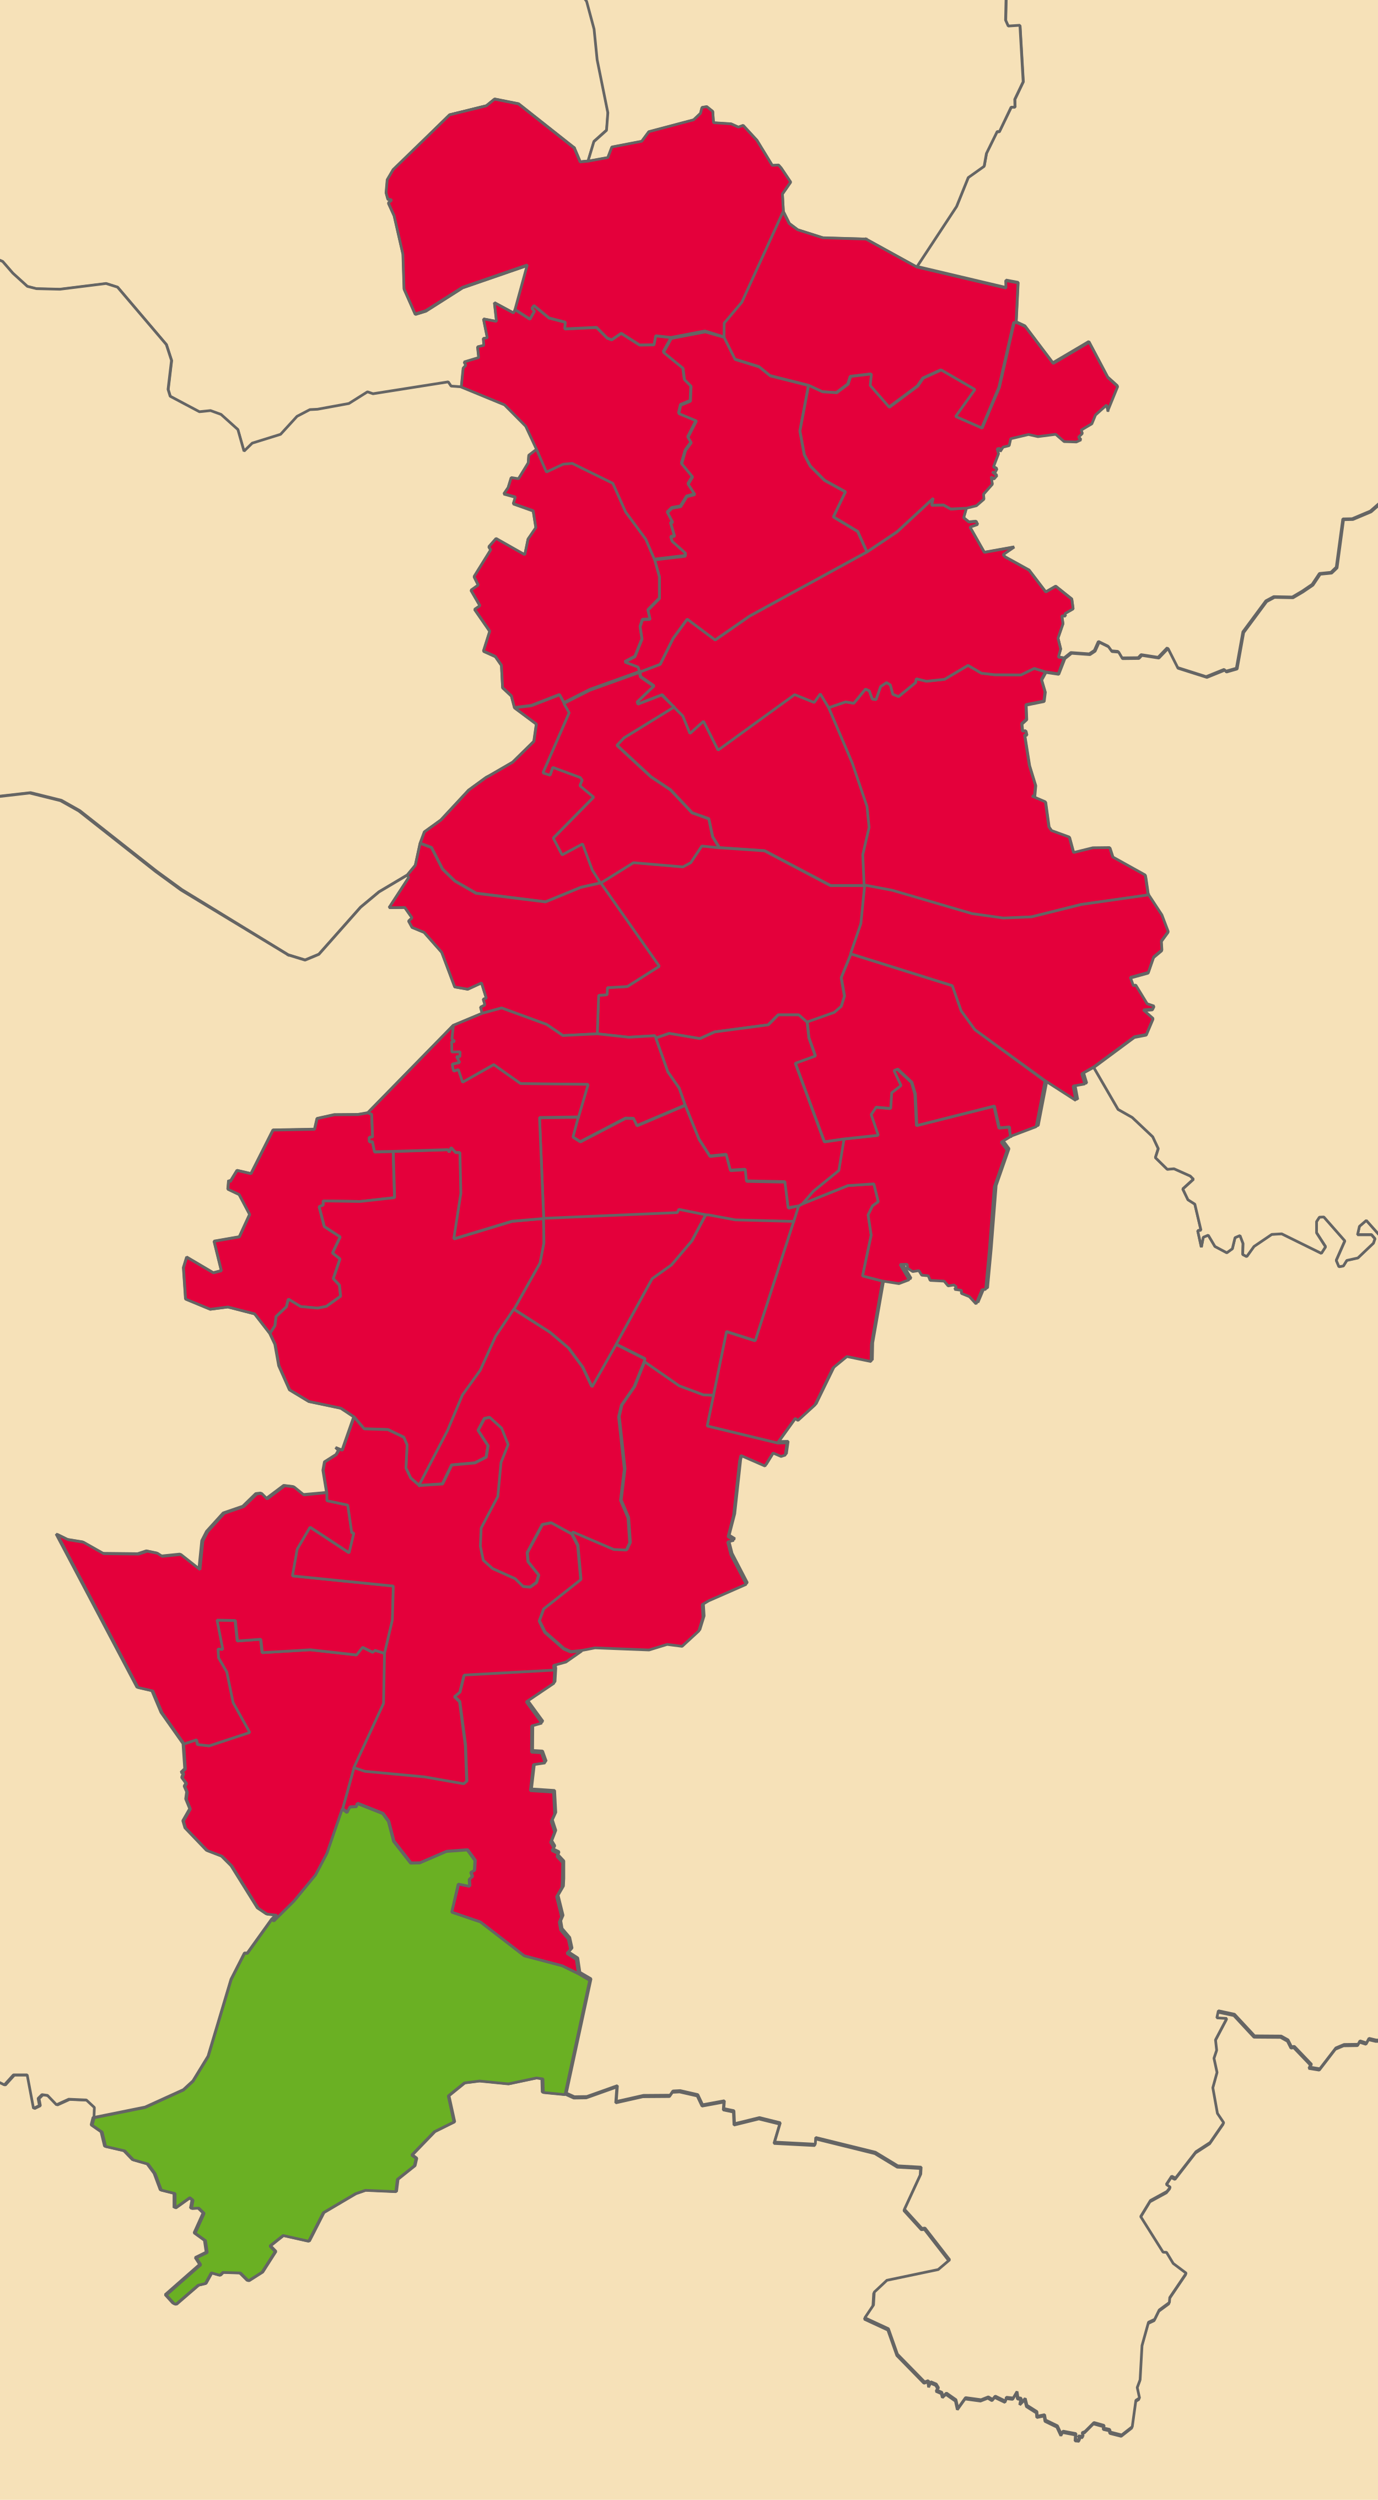 <?xml version="1.0" encoding="UTF-8"?>
<!-- Generator: Adobe Illustrator 24.3.0, SVG Export Plug-In . SVG Version: 6.00 Build 0)  -->
<svg version="1.1" id="Layer_1" xmlns:cc="http://creativecommons.org/ns#" xmlns="http://www.w3.org/2000/svg" xmlns:xlink="http://www.w3.org/1999/xlink" x="0px" y="0px" viewBox="0 0 720 1306" style="enable-background:new 0 0 720 1306;" xml:space="preserve">
<style type="text/css">
	.st0{fill-rule:evenodd;clip-rule:evenodd;fill:#FFFFFF;}
	.st1{fill-rule:evenodd;clip-rule:evenodd;fill-opacity:0;}
	
		.st2{fill-rule:evenodd;clip-rule:evenodd;fill:#F6E1B8;stroke:#F7F7F7;stroke-width:0.737;stroke-linecap:square;stroke-linejoin:bevel;stroke-miterlimit:10;}
	.st3{fill:none;stroke:#656564;stroke-width:1.417;stroke-linecap:square;stroke-linejoin:bevel;stroke-miterlimit:10;}
	
		.st4{fill-rule:evenodd;clip-rule:evenodd;fill:#E4003B;stroke:#F7F7F7;stroke-width:0.737;stroke-linecap:square;stroke-linejoin:bevel;stroke-miterlimit:10;}
	
		.st5{fill-rule:evenodd;clip-rule:evenodd;fill:#FAA61A;stroke:#F7F7F7;stroke-width:0.737;stroke-linecap:square;stroke-linejoin:bevel;stroke-miterlimit:10;}
	
		.st6{fill-rule:evenodd;clip-rule:evenodd;fill:#6AB023;stroke:#F7F7F7;stroke-width:0.737;stroke-linecap:square;stroke-linejoin:bevel;stroke-miterlimit:10;}
</style>
<g transform="matrix(1,0,0,1,0,0)">
</g>
<g transform="matrix(1,0,0,1,0,0)">
</g>
<g transform="matrix(11.811,0,0,11.811,0,0)">
</g>
<g transform="matrix(1,0,0,1,0,0)">
</g>
<g transform="matrix(1,0,0,1,0,0)">
	<path vector-effect="none" class="st0" d="M-1.4-1.2h722.8V1308H-1.4V-1.2"/>
</g>
<g transform="matrix(1,0,0,1,0,0)">
</g>
<g transform="matrix(11.811,0,0,11.811,0,0)">
</g>
<g transform="matrix(11.811,0,0,11.811,0,0)">
</g>
<g transform="matrix(11.811,0,0,11.811,0,0)">
</g>
<g transform="matrix(11.811,0,0,11.811,0,0)">
</g>
<g transform="matrix(11.811,0,0,11.811,0,0)">
</g>
<g transform="matrix(11.811,0,0,11.811,0,0)">
	<path vector-effect="none" class="st0" d="M0,0h61v110.6H0V0"/>
</g>
<g transform="matrix(11.811,0,0,11.811,0,0)">
</g>
<g transform="matrix(11.811,0,0,11.811,0,0)">
</g>
<g transform="matrix(1,0,0,1,0,0)">
	<rect x="-0.1" y="0.1" class="st1" width="720.3" height="1306.6"/>
</g>
<g transform="matrix(1,0,0,1,0,0)">
</g>
<g transform="matrix(1,0,0,1,0,0)">
	<path vector-effect="none" class="st2" d="M-72.2,1437v-380.5l4.3,2.3l3.1-1.8l1-9.1l13.7,7.2l9.2-5.2l2.9,0.6l5,6.5l2.7,0.2   l0.1-2.9l1.8-0.7l7,5.1l7.5,2.3l3.9,8.7l6.2,0l1,4.6l-4.4,6.9l6.3,6.3l3.7,1.8l4.7-5.2l7.2,0l3.3,17.5l3.1-1.5l-0.7-3.7l2-2   l2.9,0.4l4.7,4.9l6.4-2.9l9.2,0.4l4.2,3.9l-0.2,5.2l-1,3.9l5.2,3.6l1.8,7.5l10,2.3l4.5,4.7l7.7,2.2l3.7,5l3.2,8.6l7.2,1.8l0,7.6   l7.7-5.5l1.7,1.4l-0.8,4.3l3.8-0.2l2.8,2.7l-4.7,10.4l5.4,3.9l0.9,6.2l-5.7,2.8l2.3,3.6l-18,15.8l3.9,4.3l1.1,0.6l11.6-10l3.8-0.9   l3.1-5.6l4.5,1.3l1.5-1.5l9.3,0.3l4.1,4.1l7.1-4.5l6.9-10.8l-2.8-2.9l6.9-5.5l13.4,3l7.6-14.9l16.8-9.9l5.2-1.8l15.9,0.7l0.8-6.4   l8.9-7.1l0.9-3.9l-2.3-1.7l11.8-12.2l10.3-5.1l-3-13.6l8.4-6.8l7.9-1l15.1,1.5l14.7-3.1l3.4,0.5l0.2,7.1l11.3,1.1l4.2,1.9l6.5-0.1   l16-5.7l-0.6,8.3l14.2-3.2l13.9-0.1l1.5-2.2l3.8-0.2l9.2,2.1l2.5,5.3l11.4-2.1l-0.3,4.1l5.3,1.1l0.3,6.8l13-3.2l10.9,2.7l-3,10.1   l21.3,1.1l0.2-3.5l31.2,7.7l11.7,7.1l12.2,0.7l-0.2,3.6l-8.5,18.4l9.1,10l1.6-0.2l12.9,16.6l-6,5.1l-26.8,5.6l-6.6,6.2l-0.4,6.7   l-4.5,6.7l12.3,5.7l4.7,13.3l14.2,14.5l2-0.7l0.4,2.8l0.8-2.2l2.9,1.2l1.2,2l-1.1,1.1l2.8,1.2l0.6,2.1l1.8-1.7l5,3.5l1,4.5l4-5.6   l8.1,1.1l3.8-1.5l2.2,1.3l1.4-1.7l5.4,2.6l0.4-2l3.6,0.4l2-3.4l0.5,3.2l1.7,0.3l-0.5,2.8l2.6-2.7l0.9,3.6l5.2,3.3l0.2,2.4l3.8-0.8   l0.5,2.8l6.2,3l2.1,4.5l0.8-1.7l6.8,1.3l-0.2,3.1l2.2,0.2l-0.8-2.1l2.6,0.2l-0.6-1.9l1.5-0.6l4.7-4.7l5.3,1.5l-0.2,1.4l3.1,0.7   l0.4,1.4l5.9,1.5l5.5-4.3l1.9-13.8l1.9-1.2l-1.2-5.5l1.5-4l1-17.9l3.4-12.2l3.2-1.5l2.4-4.9l5.3-3.9l0.2-2.6l8.6-12.7l-6.8-5.1   l-3.5-5.8l-1.8-0.1l-11.7-18.6l5.1-8.4l8.6-4.7l1.8-2.2l-2.1-1.5l2.8-4.3l2,1l10.7-13.8l7.4-4.8l7.1-10.3l-3.3-4.9l-2.4-13.4l2.2-8   l-1.6-7.4l1.4-4.2l-0.6-5.4l5.9-11.2l-5.2-0.3l0.8-3.7l8.4,1.8l10.5,11.3l13.9,0.1l3.6,2l1.8,3.6l1.5-0.2l9,9.4l-1.2,1.4l5.5,0.9   l8.4-10.9l4.3-1.8l7.3-0.1l1-1.8l3.4,1.1l1.3-2.4l3.8,0.9l8.5-0.1l1.8,1.8l2.6-1.7l10.5-0.8l2.7-2.3l3.4-0.1l5.7-5l8.3-0.2l1.5,1.4   l7-2.4l13.4,1.4l4.3,3.2l3.1,5.5l0.2,0.1V1437H-72.2"/>
</g>
<g transform="matrix(1,0,0,1,0,0)">
	<path vector-effect="none" class="st3" d="M-72.2,1437v-380.5l4.3,2.3l3.1-1.8l1-9.1l13.7,7.2l9.2-5.2l2.9,0.6l5,6.5l2.7,0.2   l0.1-2.9l1.8-0.7l7,5.1l7.5,2.3l3.9,8.7l6.2,0l1,4.6l-4.4,6.9l6.3,6.3l3.7,1.8l4.7-5.2l7.2,0l3.3,17.5l3.1-1.5l-0.7-3.7l2-2   l2.9,0.4l4.7,4.9l6.4-2.9l9.2,0.4l4.2,3.9l-0.2,5.2l-1,3.9l5.2,3.6l1.8,7.5l10,2.3l4.5,4.7l7.7,2.2l3.7,5l3.2,8.6l7.2,1.8l0,7.6   l7.7-5.5l1.7,1.4l-0.8,4.3l3.8-0.2l2.8,2.7l-4.7,10.4l5.4,3.9l0.9,6.2l-5.7,2.8l2.3,3.6l-18,15.8l3.9,4.3l1.1,0.6l11.6-10l3.8-0.9   l3.1-5.6l4.5,1.3l1.5-1.5l9.3,0.3l4.1,4.1l7.1-4.5l6.9-10.8l-2.8-2.9l6.9-5.5l13.4,3l7.6-14.9l16.8-9.9l5.2-1.8l15.9,0.7l0.8-6.4   l8.9-7.1l0.9-3.9l-2.3-1.7l11.8-12.2l10.3-5.1l-3-13.6l8.4-6.8l7.9-1l15.1,1.5l14.7-3.1l3.4,0.5l0.2,7.1l11.3,1.1l4.2,1.9l6.5-0.1   l16-5.7l-0.6,8.3l14.2-3.2l13.9-0.1l1.5-2.2l3.8-0.2l9.2,2.1l2.5,5.3l11.4-2.1l-0.3,4.1l5.3,1.1l0.3,6.8l13-3.2l10.9,2.7l-3,10.1   l21.3,1.1l0.2-3.5l31.2,7.7l11.7,7.1l12.2,0.7l-0.2,3.6l-8.5,18.4l9.1,10l1.6-0.2l12.9,16.6l-6,5.1l-26.8,5.6l-6.6,6.2l-0.4,6.7   l-4.5,6.7l12.3,5.7l4.7,13.3l14.2,14.5l2-0.7l0.4,2.8l0.8-2.2l2.9,1.2l1.2,2l-1.1,1.1l2.8,1.2l0.6,2.1l1.8-1.7l5,3.5l1,4.5l4-5.6   l8.1,1.1l3.8-1.5l2.2,1.3l1.4-1.7l5.4,2.6l0.4-2l3.6,0.4l2-3.4l0.5,3.2l1.7,0.3l-0.5,2.8l2.6-2.7l0.9,3.6l5.2,3.3l0.2,2.4l3.8-0.8   l0.5,2.8l6.2,3l2.1,4.5l0.8-1.7l6.8,1.3l-0.2,3.1l2.2,0.2l-0.8-2.1l2.6,0.2l-0.6-1.9l1.5-0.6l4.7-4.7l5.3,1.5l-0.2,1.4l3.1,0.7   l0.4,1.4l5.9,1.5l5.5-4.3l1.9-13.8l1.9-1.2l-1.2-5.5l1.5-4l1-17.9l3.4-12.2l3.2-1.5l2.4-4.9l5.3-3.9l0.2-2.6l8.6-12.7l-6.8-5.1   l-3.5-5.8l-1.8-0.1l-11.7-18.6l5.1-8.4l8.6-4.7l1.8-2.2l-2.1-1.5l2.8-4.3l2,1l10.7-13.8l7.4-4.8l7.1-10.3l-3.3-4.9l-2.4-13.4l2.2-8   l-1.6-7.4l1.4-4.2l-0.6-5.4l5.9-11.2l-5.2-0.3l0.8-3.7l8.4,1.8l10.5,11.3l13.9,0.1l3.6,2l1.8,3.6l1.5-0.2l9,9.4l-1.2,1.4l5.5,0.9   l8.4-10.9l4.3-1.8l7.3-0.1l1-1.8l3.4,1.1l1.3-2.4l3.8,0.9l8.5-0.1l1.8,1.8l2.6-1.7l10.5-0.8l2.7-2.3l3.4-0.1l5.7-5l8.3-0.2l1.5,1.4   l7-2.4l13.4,1.4l4.3,3.2l3.1,5.5l0.2,0.1V1437H-72.2"/>
</g>
<g transform="matrix(1,0,0,1,0,0)">
	<path vector-effect="none" class="st2" d="M-72.2-131H263l0.2,2l12.2,16.5l7.8,7.8l3.5,3.3l-2.4,8.7l-3.7-0.6l-1.3,9.4l7.5,4.6   l-8.6,13.1l-4.4,11.6l-3.2,0.3l3.2,8.4l2.3,1.7l7.6-2.6l5.2,2.8l0.2,0.1l3.1-0.2l0.5,1.6L295-44l0,2.2l6.1,1.5l2.2,4.1l2,0.3l2.1,4   l2.2,1l-17.4,11.8l14.5,19.7l3.9,14.5l1.6,16l5.5,27.6l-0.7,9.2l-6.6,5.9l-3.1,10.3l-4.1,0.4l-3.1-7.3l-29.1-23l-12.5-2.5l-4.3,3.5   L234.9,60l-29.4,28.9l-3.1,5.3l-0.6,6.7l0.9,3.3l2.1,0.6l-1.8,1.5l3,6.6l4.6,20.1l0.6,18.2l5.8,13.1l5.5-1.7l19.2-12.2l33.9-11.7   l-6.4,23.3l-0.8,1.7l-10-5.4l1.1,9.8l-6.8-1.3l2,9.9l-2.1,0.3l0.3,3.6l-3.3,0.8l0.6,5.6l-7.6,2.3l0.9,1.7l-1.4,1.5l-1,9.9l-5.4-0.4   l-1.5-2.2l-39.3,6.2l-2.9-1l-9.7,6.1l-16.4,3l-4,0.2l-6.7,3.5l-8.6,9.4l-14.8,4.6l-4.3,4.2l-3.2-11.3l-8.8-7.9l-5.5-2l-5.8,0.6   L89,207.1l-1.1-3.6l1.8-15.1l-2.7-8.3l-25.5-30l-6-1.9l-24.1,3L19,150.9l-4.7-1.2l-7.6-6.9l-5.3-6.1l-23-10l-10-12.8l3.7-8.9   l0.4-3.5l-2.5-6.9l1.8-0.8l-0.3-2l-1.9-2.5l-2.6-0.5l-9-18.5l-1.4-10.7l1-14.9l-8,3.5l-1.2-2.1L-63,36.3l-9.2-1.7V-131"/>
</g>
<g transform="matrix(1,0,0,1,0,0)">
	<path vector-effect="none" class="st3" d="M-72.2-131H263l0.2,2l12.2,16.5l7.8,7.8l3.5,3.3l-2.4,8.7l-3.7-0.6l-1.3,9.4l7.5,4.6   l-8.6,13.1l-4.4,11.6l-3.2,0.3l3.2,8.4l2.3,1.7l7.6-2.6l5.2,2.8l0.2,0.1l3.1-0.2l0.5,1.6L295-44l0,2.2l6.1,1.5l2.2,4.1l2,0.3l2.1,4   l2.2,1l-17.4,11.8l14.5,19.7l3.9,14.5l1.6,16l5.5,27.6l-0.7,9.2l-6.6,5.9l-3.1,10.3l-4.1,0.4l-3.1-7.3l-29.1-23l-12.5-2.5l-4.3,3.5   L234.9,60l-29.4,28.9l-3.1,5.3l-0.6,6.7l0.9,3.3l2.1,0.6l-1.8,1.5l3,6.6l4.6,20.1l0.6,18.2l5.8,13.1l5.5-1.7l19.2-12.2l33.9-11.7   l-6.4,23.3l-0.8,1.7l-10-5.4l1.1,9.8l-6.8-1.3l2,9.9l-2.1,0.3l0.3,3.6l-3.3,0.8l0.6,5.6l-7.6,2.3l0.9,1.7l-1.4,1.5l-1,9.9l-5.4-0.4   l-1.5-2.2l-39.3,6.2l-2.9-1l-9.7,6.1l-16.4,3l-4,0.2l-6.7,3.5l-8.6,9.4l-14.8,4.6l-4.3,4.2l-3.2-11.3l-8.8-7.9l-5.5-2l-5.8,0.6   L89,207.1l-1.1-3.6l1.8-15.1l-2.7-8.3l-25.5-30l-6-1.9l-24.1,3L19,150.9l-4.7-1.2l-7.6-6.9l-5.3-6.1l-23-10l-10-12.8l3.7-8.9   l0.4-3.5l-2.5-6.9l1.8-0.8l-0.3-2l-1.9-2.5l-2.6-0.5l-9-18.5l-1.4-10.7l1-14.9l-8,3.5l-1.2-2.1L-63,36.3l-9.2-1.7V-131"/>
</g>
<g transform="matrix(1,0,0,1,0,0)">
	<path vector-effect="none" class="st2" d="M300,77.3l3.1,7.3l4.1-0.4l10.4-1.9l2.1-5.5l15.6-3l3.7-5l23.4-6.2l3.6-3.4l0.8-3.1   l2.5-0.4l3.1,2.5l0.4,5.9l9.2,0.6l3.8,1.7l2.5-0.9l7.2,7.8l8,13.1l3.3-0.2l1.4,1.6l4.9,7.3l-4.3,6.2l0.5,9l3.2,6.4l4.4,3.3   l13.2,4.2l22.4,0.6l26.5,14.6l46.6,11l-0.1-3.9l6.4,1.2l-1,20.6l4.5,2.1l14.6,19.3l18.8-11.1l9.8,18.5l5.1,4.6l-5,12.6l-0.7-2.8   l-5.8,5.2l-1.9,4.6l-5.6,3.3l0.6,1.8l-2,1.9l1.3,1.4l-2.4,1.1l-6.4-0.2l-4.4-3.8l-9.3,1.2l-4.9-1.1l-9.3,2.2l-0.8,3.6l-3.2,0.8   l-1.5,2.3l-0.2-1.7l-1.4,0.3l0.7,2.6l-2.6,6.8l1.8,1.1l-1.1,2.1l-1.4-0.6l2.5,2l-1.6,1.8l-1.4-1.2l0.6,3.9l-4.6,5.2l0.2,2.6   l-3.9,3.4l-5.1,1.3l-1.5,5.2l2.7,2.2l3.8-0.3l0.8,1.6l-4,1.4l7.5,13.2l15.6-2.8l-5.8,4l1.1,1.2l12.5,6.9l8.7,11.4l5.2-3l8.4,6.7   l0.7,5.1l-4.3,2.5l0.3,1.3l-1.9-0.2l0.6,4.2l-2.6,7.5l1.4,5.7l-1.2,4.2l3,0.5L553,352l-6.7-1l-2.2,4l1.9,6.4l-0.6,4.8l-9.4,1.9   l0.3,7.6l-2.5,2.3l0.4,4l1.7-0.3l0.5,2.1l-1.1,0.2l2.5,15.8l3.2,10.4l-0.5,5.6l-1.3,0.1l7,3l1.8,13l1.4,2l9.3,3.4l2.2,8.1l10.1-2.5   l8.8-0.1l1.6,4.9l16.9,9.4l0.3,1.6l1.3,8.9l6.9,10.5l3.3,8.7l-3.6,4.9l0.3,4.7l-4.3,3.6l-2.8,8.1l-9.4,2.6l1.6,4.4l1.2-0.4l6,9.8   l3.6,1.2l-0.8,1.6l-4.8,0.4l5.1,4.5l-3.5,8.3l-6.2,1.2l-21.2,15.7l-6.4,3.7l1.6,5.3l-6.1,1.1l1.4,7.5l-16-10.3l-4.6,23.8l-13.5,5.1   l-4.9,2.9l3.1,4.2l-6.7,19.2l-2.6,33.2l-1.9,20.3l-1.9,0.2l-3.1,7.4l-3.5-3.8l-4.2-1.7l0.1-1.6l-3.6-0.5l0.9-1.3l-1.3-1l-3,0.5   l-2.1-2.5l-7.3-0.4l-1-2.4l-3.4-0.3l-1.5-2.4l-3.2,0.5l-2.7-1.7l-0.2-2.1l-3.7,0.1l4.7,8l-5.3,2l-8.9-1.4l-5.8,33.1l-0.2,9   l-12.6-2.6l-7.3,6l-9.4,19.3l-8.9,8.1l-1.4-1.1l-9.3,12.9l4.9-0.1l-0.9,6.4l-2.2,0.7l-4.2-1.8l-4.2,6.8l-12.6-5.5l-0.7,2.9   l-3.1,28.3l-2.9,11.2l3,1.9l-3.2,0.9l1.7,6.7l8,15.4l-19.6,8.6l-3.4,2l0.4,6.7l-2.2,7.1l-8.7,8l-7.8-1l-9.5,2.9l-28.2-1.1l-6.7,1.3   l-8.3,5.8l-6.5,1.8l0.4,2.6l-0.4,6.9l-14.4,9.7l8.1,11.1l-5.3,1.5l-0.1,13.7l5.2,0.3l1.9,5.3l-6.1,0.9l-1.6,13.6l12.1,0.8l0.6,11.4   l-1.8,3.9l1.8,5.5l-2.1,5.4l1.6,2.7l-0.9,1.6l3.1,1.5l-0.5,1.6l3,3.2l0,9.1l-0.2,4l-2.8,4.8l2.6,10.5l-1.2,2.8l0.7,4.1l4,4.7   l1.2,5.5l-1.9,2l4.9,3.2l1.1,7.5l5.8,3.4l-12.9,59.7l-11.3-1.1l-0.2-7.1l-3.4-0.5l-14.7,3.1l-15.1-1.5l-7.9,1l-8.4,6.8l3,13.6   l-10.3,5.1l-11.8,12.2l2.3,1.7l-0.9,3.9l-8.9,7.1l-0.8,6.4l-15.9-0.7l-5.2,1.8l-16.8,9.9l-7.6,14.9l-13.4-3l-6.9,5.5l2.8,2.9   l-6.9,10.8l-7.1,4.5l-4.1-4.1l-9.3-0.3l-1.5,1.5l-4.5-1.3l-3.1,5.6l-3.8,0.9l-11.6,10l-1.1-0.6l-3.9-4.3l18-15.8l-2.3-3.6l5.7-2.8   l-0.9-6.2l-5.4-3.9l4.7-10.4l-2.8-2.7l-3.8,0.2l0.8-4.3l-1.7-1.4l-7.7,5.5l0-7.6l-7.2-1.8l-3.2-8.6l-3.7-5l-7.7-2.2l-4.5-4.7   l-10-2.3l-1.8-7.5l-5.2-3.6l1-3.9l26.7-5.4l20-9.1l5-4.6l7.9-12.9l12-40.2l7-13.7l1.5,0l12.7-17.7l2.3-2.2l-5.2-0.6l-4.6-3.1   l-13.7-22l-5.1-5.1l-7.8-3L97,955.1l-1.1-3.7l3.6-6.3l-2.1-5.1l0.5-3.7l-1.3-3l0.9-1.5l-2.2-3l0.8-2.3l-1.2-0.4l2-1.9l-0.9-13.1   l-11.5-16.3l-4.8-11.4l-7.8-1.8l-42.2-80l5.7,2.8l8,1.3l10.6,6l18.3,0.2l4.5-1.5l5.3,1.1l2.5,1.6l9.7-1l10,7.9l1.5-14.9l2.5-4.9   l8.7-9.6l10.2-3.5l6.8-6.6l2.5-0.3l2.9,2.9l9.2-6.9l4.8,0.6l5.2,4.2l12.4-1.1l-1.9-11.6l0.8-4.4l6-3.8l1.3-2.2l-1.5-1.5l3.4,1.4   l6.1-17.4l-6.8-4.5l-16.7-3.5l-10.1-6.1l-5.6-12.6l-2-11.2l-2.7-5.7l-7.9-10.2l-14-3.6l-9.2,1.2L97,678.7l-1.1-16.4l1.7-5.5   l13.9,8.2l4.2-1.1l-3.8-15.4l13.2-2.3l5.4-11.7l-5.5-10.4l-5.9-2.8l0.4-4.6l0.8,0.7l3.6-5.9l7.3,1.7l11.5-22.8l21.7-0.4l1.3-5.6   l9-2l12.4-0.1l5.2-0.9l44.6-45.6l15.1-6.3l-0.8-3.2l2.3-1.2l-0.9-3l1.6-0.5l-2.5-8l-7.2,3.3l-6.8-1.2l-6.8-18.1l-9.2-10.4l-6.3-2.6   l-1.8-3.3l1.8-1.7l-3.8-5.4l-8.2,0.1l10.3-15.8l-0.8-1.2l4.2-5.1l2.5-11.5l2.2-5.9l8.6-6.2l14.5-15.6l9.2-6.7l1.9-1l11.9-6.9   l11.1-10.9l1.3-9l-11.4-8.5l-1.6-6.1l-4.6-4.3l-0.6-11.7l-3.2-4.6l-6.2-2.8l3.3-10.4l-7.9-11.4l2.8-1.9l-4.7-8.1l3.8-2.7l-2.2-4.4   l8.7-14l-1-1.6l3.8-4.3l15,8.5l1.7-8.2l4.1-6l-1.4-8.8l-10.4-3.7l1.1-3.5l-5.8-1.6l-0.2-0.1l2.2-3.2l1.6-5.2l3.8,0.6l5.1-8.3l0.3-4   l4.2-3.2l-5.7-12.2l-11.1-11.2l-22.6-9.3l1-9.9l1.4-1.5l-0.9-1.7l7.6-2.3l-0.6-5.6l3.3-0.8l-0.3-3.6l2.1-0.3l-2-9.9l6.8,1.3   l-1.1-9.8l10,5.4l0.8-1.7l6.4-23.3l-33.9,11.7l-19.2,12.2l-5.5,1.7l-5.8-13.1l-0.6-18.2l-4.6-20.1l-3-6.6l1.8-1.5l-2.1-0.6   l-0.9-3.3l0.6-6.7l3.1-5.3L234.9,60l19.2-4.7l4.3-3.5l12.5,2.5L300,77.3"/>
</g>
<g transform="matrix(1,0,0,1,0,0)">
	<path vector-effect="none" class="st3" d="M300,77.3l3.1,7.3l4.1-0.4l10.4-1.9l2.1-5.5l15.6-3l3.7-5l23.4-6.2l3.6-3.4l0.8-3.1   l2.5-0.4l3.1,2.5l0.4,5.9l9.2,0.6l3.8,1.7l2.5-0.9l7.2,7.8l8,13.1l3.3-0.2l1.4,1.6l4.9,7.3l-4.3,6.2l0.5,9l3.2,6.4l4.4,3.3   l13.2,4.2l22.4,0.6l26.5,14.6l46.6,11l-0.1-3.9l6.4,1.2l-1,20.6l4.5,2.1l14.6,19.3l18.8-11.1l9.8,18.5l5.1,4.6l-5,12.6l-0.7-2.8   l-5.8,5.2l-1.9,4.6l-5.6,3.3l0.6,1.8l-2,1.9l1.3,1.4l-2.4,1.1l-6.4-0.2l-4.4-3.8l-9.3,1.2l-4.9-1.1l-9.3,2.2l-0.8,3.6l-3.2,0.8   l-1.5,2.3l-0.2-1.7l-1.4,0.3l0.7,2.6l-2.6,6.8l1.8,1.1l-1.1,2.1l-1.4-0.6l2.5,2l-1.6,1.8l-1.4-1.2l0.6,3.9l-4.6,5.2l0.2,2.6   l-3.9,3.4l-5.1,1.3l-1.5,5.2l2.7,2.2l3.8-0.3l0.8,1.6l-4,1.4l7.5,13.2l15.6-2.8l-5.8,4l1.1,1.2l12.5,6.9l8.7,11.4l5.2-3l8.4,6.7   l0.7,5.1l-4.3,2.5l0.3,1.3l-1.9-0.2l0.6,4.2l-2.6,7.5l1.4,5.7l-1.2,4.2l3,0.5L553,352l-6.7-1l-2.2,4l1.9,6.4l-0.6,4.8l-9.4,1.9   l0.3,7.6l-2.5,2.3l0.4,4l1.7-0.3l0.5,2.1l-1.1,0.2l2.5,15.8l3.2,10.4l-0.5,5.6l-1.3,0.1l7,3l1.8,13l1.4,2l9.3,3.4l2.2,8.1l10.1-2.5   l8.8-0.1l1.6,4.9l16.9,9.4l0.3,1.6l1.3,8.9l6.9,10.5l3.3,8.7l-3.6,4.9l0.3,4.7l-4.3,3.6l-2.8,8.1l-9.4,2.6l1.6,4.4l1.2-0.4l6,9.8   l3.6,1.2l-0.8,1.6l-4.8,0.4l5.1,4.5l-3.5,8.3l-6.2,1.2l-21.2,15.7l-6.4,3.7l1.6,5.3l-6.1,1.1l1.4,7.5l-16-10.3l-4.6,23.8l-13.5,5.1   l-4.9,2.9l3.1,4.2l-6.7,19.2l-2.6,33.2l-1.9,20.3l-1.9,0.2l-3.1,7.4l-3.5-3.8l-4.2-1.7l0.1-1.6l-3.6-0.5l0.9-1.3l-1.3-1l-3,0.5   l-2.1-2.5l-7.3-0.4l-1-2.4l-3.4-0.3l-1.5-2.4l-3.2,0.5l-2.7-1.7l-0.2-2.1l-3.7,0.1l4.7,8l-5.3,2l-8.9-1.4l-5.8,33.1l-0.2,9   l-12.6-2.6l-7.3,6l-9.4,19.3l-8.9,8.1l-1.4-1.1l-9.3,12.9l4.9-0.1l-0.9,6.4l-2.2,0.7l-4.2-1.8l-4.2,6.8l-12.6-5.5l-0.7,2.9   l-3.1,28.3l-2.9,11.2l3,1.9l-3.2,0.9l1.7,6.7l8,15.4l-19.6,8.6l-3.4,2l0.4,6.7l-2.2,7.1l-8.7,8l-7.8-1l-9.5,2.9l-28.2-1.1l-6.7,1.3   l-8.3,5.8l-6.5,1.8l0.4,2.6l-0.4,6.9l-14.4,9.7l8.1,11.1l-5.3,1.5l-0.1,13.7l5.2,0.3l1.9,5.3l-6.1,0.9l-1.6,13.6l12.1,0.8l0.6,11.4   l-1.8,3.9l1.8,5.5l-2.1,5.4l1.6,2.7l-0.9,1.6l3.1,1.5l-0.5,1.6l3,3.2l0,9.1l-0.2,4l-2.8,4.8l2.6,10.5l-1.2,2.8l0.7,4.1l4,4.7   l1.2,5.5l-1.9,2l4.9,3.2l1.1,7.5l5.8,3.4l-12.9,59.7l-11.3-1.1l-0.2-7.1l-3.4-0.5l-14.7,3.1l-15.1-1.5l-7.9,1l-8.4,6.8l3,13.6   l-10.3,5.1l-11.8,12.2l2.3,1.7l-0.9,3.9l-8.9,7.1l-0.8,6.4l-15.9-0.7l-5.2,1.8l-16.8,9.9l-7.6,14.9l-13.4-3l-6.9,5.5l2.8,2.9   l-6.9,10.8l-7.1,4.5l-4.1-4.1l-9.3-0.3l-1.5,1.5l-4.5-1.3l-3.1,5.6l-3.8,0.9l-11.6,10l-1.1-0.6l-3.9-4.3l18-15.8l-2.3-3.6l5.7-2.8   l-0.9-6.2l-5.4-3.9l4.7-10.4l-2.8-2.7l-3.8,0.2l0.8-4.3l-1.7-1.4l-7.7,5.5l0-7.6l-7.2-1.8l-3.2-8.6l-3.7-5l-7.7-2.2l-4.5-4.7   l-10-2.3l-1.8-7.5l-5.2-3.6l1-3.9l26.7-5.4l20-9.1l5-4.6l7.9-12.9l12-40.2l7-13.7l1.5,0l12.7-17.7l2.3-2.2l-5.2-0.6l-4.6-3.1   l-13.7-22l-5.1-5.1l-7.8-3L97,955.1l-1.1-3.7l3.6-6.3l-2.1-5.1l0.5-3.7l-1.3-3l0.9-1.5l-2.2-3l0.8-2.3l-1.2-0.4l2-1.9l-0.9-13.1   l-11.5-16.3l-4.8-11.4l-7.8-1.8l-42.2-80l5.7,2.8l8,1.3l10.6,6l18.3,0.2l4.5-1.5l5.3,1.1l2.5,1.6l9.7-1l10,7.9l1.5-14.9l2.5-4.9   l8.7-9.6l10.2-3.5l6.8-6.6l2.5-0.3l2.9,2.9l9.2-6.9l4.8,0.6l5.2,4.2l12.4-1.1l-1.9-11.6l0.8-4.4l6-3.8l1.3-2.2l-1.5-1.5l3.4,1.4   l6.1-17.4l-6.8-4.5l-16.7-3.5l-10.1-6.1l-5.6-12.6l-2-11.2l-2.7-5.7l-7.9-10.2l-14-3.6l-9.2,1.2L97,678.7l-1.1-16.4l1.7-5.5   l13.9,8.2l4.2-1.1l-3.8-15.4l13.2-2.3l5.4-11.7l-5.5-10.4l-5.9-2.8l0.4-4.6l0.8,0.7l3.6-5.9l7.3,1.7l11.5-22.8l21.7-0.4l1.3-5.6   l9-2l12.4-0.1l5.2-0.9l44.6-45.6l15.1-6.3l-0.8-3.2l2.3-1.2l-0.9-3l1.6-0.5l-2.5-8l-7.2,3.3l-6.8-1.2l-6.8-18.1l-9.2-10.4l-6.3-2.6   l-1.8-3.3l1.8-1.7l-3.8-5.4l-8.2,0.1l10.3-15.8l-0.8-1.2l4.2-5.1l2.5-11.5l2.2-5.9l8.6-6.2l14.5-15.6l9.2-6.7l1.9-1l11.9-6.9   l11.1-10.9l1.3-9l-11.4-8.5l-1.6-6.1l-4.6-4.3l-0.6-11.7l-3.2-4.6l-6.2-2.8l3.3-10.4l-7.9-11.4l2.8-1.9l-4.7-8.1l3.8-2.7l-2.2-4.4   l8.7-14l-1-1.6l3.8-4.3l15,8.5l1.7-8.2l4.1-6l-1.4-8.8l-10.4-3.7l1.1-3.5l-5.8-1.6l-0.2-0.1l2.2-3.2l1.6-5.2l3.8,0.6l5.1-8.3l0.3-4   l4.2-3.2l-5.7-12.2l-11.1-11.2l-22.6-9.3l1-9.9l1.4-1.5l-0.9-1.7l7.6-2.3l-0.6-5.6l3.3-0.8l-0.3-3.6l2.1-0.3l-2-9.9l6.8,1.3   l-1.1-9.8l10,5.4l0.8-1.7l6.4-23.3l-33.9,11.7l-19.2,12.2l-5.5,1.7l-5.8-13.1l-0.6-18.2l-4.6-20.1l-3-6.6l1.8-1.5l-2.1-0.6   l-0.9-3.3l0.6-6.7l3.1-5.3L234.9,60l19.2-4.7l4.3-3.5l12.5,2.5L300,77.3"/>
</g>
<g transform="matrix(1,0,0,1,0,0)">
	<path vector-effect="none" class="st2" d="M792.2-131v318.2l-1.9,0l1.1,6.1l-2.4,4l0.7,3.9l-6.8,2.7l1.7,4.1l-0.8,6l-7.2,6   l-3.1,5.1l-2.6-0.7l-2.1,4.2l0.6,4.4l-1.7,4.2l-8,4.1l-3.2,7.5l-25.1,7.6l-7.5,3.7l-7.9,6.9l-9.5,4l-4.9,0.1l-3.4,25.2l-2.8,2.7   l-6,0.6l-3.8,5.7l-5.3,3.6l-5.1,3l-9.7-0.2l-4.1,2.2l-12,16.2l-3.4,19l-5.6,1.6l-0.8-1l-9.4,3.8l-15.1-4.8l-5.2-10.3l-4.8,5   l-8.9-1.4l-1.5,1.6l-8.6,0.1l-2-3.4l-3.5-0.3l-1.8-2.5l-4.9-2.4l-2.1,4.7l-2.7,1.8l-9.6-0.7l-3.5,2.8l-3-0.5l1.2-4.2l-1.4-5.7   l2.6-7.5l-0.6-4.2l1.9,0.2l-0.3-1.3l4.3-2.5l-0.7-5.1l-8.4-6.7l-5.2,3l-8.7-11.4l-12.5-6.9l-1.1-1.2l5.8-4l-15.6,2.8l-7.5-13.2   l4-1.4l-0.8-1.6l-3.8,0.3l-2.7-2.2l1.5-5.2l5.1-1.3l3.9-3.4l-0.2-2.6l4.6-5.2l-0.6-3.9l1.4,1.2l1.6-1.8l-2.5-2l1.4,0.6l1.1-2.1   l-1.8-1.1l2.6-6.8l-0.7-2.6l1.4-0.3l0.2,1.7l1.5-2.3l3.2-0.8l0.8-3.6l9.3-2.2l4.9,1.1l9.3-1.2l4.4,3.8l6.4,0.2l2.4-1.1l-1.3-1.4   l2-1.9l-0.6-1.8l5.6-3.3l1.9-4.6l5.8-5.2l0.7,2.8l5-12.6l-5.1-4.6l-9.8-18.5l-18.8,11.1l-14.6-19.3l-4.5-2.1l1-20.6l-6.4-1.2   l0.1,3.9l-46.6-11l20.8-31.6l6.1-15.1l8.3-5.9l1.2-6.7l5.7-11.6l1,0.4l6.2-12.7l2,0l-0.1-4.1l4.4-9.2L533,13.5l-6.1,0.4l-1.4-3.1   l0.4-18.3l0.7-17.6l2.4,0l2.4-2.7l5.7-0.6l1.9-7.6l7.5-6l7.7-11.5l13.8-7.1l5.7,1.5l1.9-3.1l6.8-3l14.4-9.9l-3.1-40.2l-2.4-2.9   l-0.2-5.4l1.8-3.2l-0.3-3.9H792.2"/>
</g>
<g transform="matrix(1,0,0,1,0,0)">
	<path vector-effect="none" class="st3" d="M792.2-131v318.2l-1.9,0l1.1,6.1l-2.4,4l0.7,3.9l-6.8,2.7l1.7,4.1l-0.8,6l-7.2,6   l-3.1,5.1l-2.6-0.7l-2.1,4.2l0.6,4.4l-1.7,4.2l-8,4.1l-3.2,7.5l-25.1,7.6l-7.5,3.7l-7.9,6.9l-9.5,4l-4.9,0.1l-3.4,25.2l-2.8,2.7   l-6,0.6l-3.8,5.7l-5.3,3.6l-5.1,3l-9.7-0.2l-4.1,2.2l-12,16.2l-3.4,19l-5.6,1.6l-0.8-1l-9.4,3.8l-15.1-4.8l-5.2-10.3l-4.8,5   l-8.9-1.4l-1.5,1.6l-8.6,0.1l-2-3.4l-3.5-0.3l-1.8-2.5l-4.9-2.4l-2.1,4.7l-2.7,1.8l-9.6-0.7l-3.5,2.8l-3-0.5l1.2-4.2l-1.4-5.7   l2.6-7.5l-0.6-4.2l1.9,0.2l-0.3-1.3l4.3-2.5l-0.7-5.1l-8.4-6.7l-5.2,3l-8.7-11.4l-12.5-6.9l-1.1-1.2l5.8-4l-15.6,2.8l-7.5-13.2   l4-1.4l-0.8-1.6l-3.8,0.3l-2.7-2.2l1.5-5.2l5.1-1.3l3.9-3.4l-0.2-2.6l4.6-5.2l-0.6-3.9l1.4,1.2l1.6-1.8l-2.5-2l1.4,0.6l1.1-2.1   l-1.8-1.1l2.6-6.8l-0.7-2.6l1.4-0.3l0.2,1.7l1.5-2.3l3.2-0.8l0.8-3.6l9.3-2.2l4.9,1.1l9.3-1.2l4.4,3.8l6.4,0.2l2.4-1.1l-1.3-1.4   l2-1.9l-0.6-1.8l5.6-3.3l1.9-4.6l5.8-5.2l0.7,2.8l5-12.6l-5.1-4.6l-9.8-18.5l-18.8,11.1l-14.6-19.3l-4.5-2.1l1-20.6l-6.4-1.2   l0.1,3.9l-46.6-11l20.8-31.6l6.1-15.1l8.3-5.9l1.2-6.7l5.7-11.6l1,0.4l6.2-12.7l2,0l-0.1-4.1l4.4-9.2L533,13.5l-6.1,0.4l-1.4-3.1   l0.4-18.3l0.7-17.6l2.4,0l2.4-2.7l5.7-0.6l1.9-7.6l7.5-6l7.7-11.5l13.8-7.1l5.7,1.5l1.9-3.1l6.8-3l14.4-9.9l-3.1-40.2l-2.4-2.9   l-0.2-5.4l1.8-3.2l-0.3-3.9H792.2"/>
</g>
<g transform="matrix(1,0,0,1,0,0)">
	<path vector-effect="none" class="st2" d="M592.5-131l0.3,3.9l-1.8,3.2l0.2,5.4l2.4,2.9l3.1,40.2l-14.4,9.9l-6.8,3l-1.9,3.1   l-5.7-1.5l-13.8,7.1l-7.7,11.5l-7.5,6l-1.9,7.6l-5.7,0.6l-2.4,2.7l-2.4,0l-0.7,17.6l-0.4,18.3l1.4,3.1l6.1-0.4l1.7,29.5l-4.4,9.2   l0.1,4.1l-2,0L522.1,69l-1-0.4l-5.7,11.6l-1.2,6.7l-8.3,5.9l-6.1,15.1L479,139.5l-26.5-14.6l-22.4-0.6l-13.2-4.2l-4.4-3.3l-3.2-6.4   l-0.5-9l4.3-6.2l-4.9-7.3l-1.4-1.6l-3.3,0.2l-8-13.1l-7.2-7.8l-2.5,0.9l-3.8-1.7l-9.2-0.6l-0.4-5.9l-3.1-2.5l-2.5,0.4l-0.8,3.1   l-3.6,3.4L339,68.9l-3.7,5l-15.6,3l-2.1,5.5l-10.4,1.9l3.1-10.3l6.6-5.9l0.7-9.2L312,31.2l-1.6-16l-3.9-14.5l-14.5-19.7l17.4-11.8   l-2.2-1l-2.1-4l-2-0.3l-2.2-4.1l-6.1-1.5l0-2.2l-2.3,1.5l-0.5-1.6l-3.1,0.2l-0.2-0.1l-5.2-2.8l-7.6,2.6l-2.3-1.7l-3.2-8.4l3.2-0.3   l4.4-11.6l8.6-13.1l-7.5-4.6l1.3-9.4l3.7,0.6l2.4-8.7l-3.5-3.3l-7.8-7.8L263.3-129l-0.2-2H592.5"/>
</g>
<g transform="matrix(1,0,0,1,0,0)">
	<path vector-effect="none" class="st3" d="M592.5-131l0.3,3.9l-1.8,3.2l0.2,5.4l2.4,2.9l3.1,40.2l-14.4,9.9l-6.8,3l-1.9,3.1   l-5.7-1.5l-13.8,7.1l-7.7,11.5l-7.5,6l-1.9,7.6l-5.7,0.6l-2.4,2.7l-2.4,0l-0.7,17.6l-0.4,18.3l1.4,3.1l6.1-0.4l1.7,29.5l-4.4,9.2   l0.1,4.1l-2,0L522.1,69l-1-0.4l-5.7,11.6l-1.2,6.7l-8.3,5.9l-6.1,15.1L479,139.5l-26.5-14.6l-22.4-0.6l-13.2-4.2l-4.4-3.3l-3.2-6.4   l-0.5-9l4.3-6.2l-4.9-7.3l-1.4-1.6l-3.3,0.2l-8-13.1l-7.2-7.8l-2.5,0.9l-3.8-1.7l-9.2-0.6l-0.4-5.9l-3.1-2.5l-2.5,0.4l-0.8,3.1   l-3.6,3.4L339,68.9l-3.7,5l-15.6,3l-2.1,5.5l-10.4,1.9l3.1-10.3l6.6-5.9l0.7-9.2L312,31.2l-1.6-16l-3.9-14.5l-14.5-19.7l17.4-11.8   l-2.2-1l-2.1-4l-2-0.3l-2.2-4.1l-6.1-1.5l0-2.2l-2.3,1.5l-0.5-1.6l-3.1,0.2l-0.2-0.1l-5.2-2.8l-7.6,2.6l-2.3-1.7l-3.2-8.4l3.2-0.3   l4.4-11.6l8.6-13.1l-7.5-4.6l1.3-9.4l3.7,0.6l2.4-8.7l-3.5-3.3l-7.8-7.8L263.3-129l-0.2-2H592.5"/>
</g>
<g transform="matrix(1,0,0,1,0,0)">
	<path vector-effect="none" class="st2" d="M-72.2,102l5.6,0.3l2.2-2.2l-2.8-3.7l0.7-3l9-1.2L-44,98l12.4,15.8l10,12.8l23,10   l5.3,6.1l7.6,6.9l4.7,1.2l12.3,0.3l24.1-3l6,1.9l25.5,30l2.7,8.3l-1.8,15.1l1.1,3.6l15.3,8.1l5.8-0.6l5.5,2l8.8,7.9l3.2,11.3   l4.3-4.2l14.8-4.6l8.6-9.4l6.7-3.5l4-0.2l16.4-3l9.7-6.1l2.9,1l39.3-6.2l1.5,2.2l5.4,0.4l22.6,9.3l11.1,11.2l5.7,12.2l-4.2,3.2   l-0.3,4l-5.1,8.3l-3.8-0.6l-1.6,5.2l-2.2,3.2l0.2,0.1l5.8,1.6l-1.1,3.5l10.4,3.7l1.4,8.8l-4.1,6l-1.7,8.2l-15-8.5l-3.8,4.3l1,1.6   l-8.7,14l2.2,4.4l-3.8,2.7l4.7,8.1l-2.8,1.9l7.9,11.4l-3.3,10.4l6.2,2.8l3.2,4.6l0.6,11.7l4.6,4.3l1.6,6.1l11.4,8.5l-1.3,9   l-11.1,10.9l-11.9,6.9l-1.9,1l-9.2,6.7l-14.5,15.6l-8.6,6.2l-2.2,5.9l-2.5,11.5l-4.2,5.1l-14.8,8.8l-9.6,8l-21.8,24.6l-7.2,3   l-8.8-2.7l-55.5-34l-13.3-9.7l-40.1-31.6l-9.6-5.4l-16.1-4l-18.3,2.1l-69.9,27.2V102"/>
</g>
<g transform="matrix(1,0,0,1,0,0)">
	<path vector-effect="none" class="st3" d="M-72.2,102l5.6,0.3l2.2-2.2l-2.8-3.7l0.7-3l9-1.2L-44,98l12.4,15.8l10,12.8l23,10   l5.3,6.1l7.6,6.9l4.7,1.2l12.3,0.3l24.1-3l6,1.9l25.5,30l2.7,8.3l-1.8,15.1l1.1,3.6l15.3,8.1l5.8-0.6l5.5,2l8.8,7.9l3.2,11.3   l4.3-4.2l14.8-4.6l8.6-9.4l6.7-3.5l4-0.2l16.4-3l9.7-6.1l2.9,1l39.3-6.2l1.5,2.2l5.4,0.4l22.6,9.3l11.1,11.2l5.7,12.2l-4.2,3.2   l-0.3,4l-5.1,8.3l-3.8-0.6l-1.6,5.2l-2.2,3.2l0.2,0.1l5.8,1.6l-1.1,3.5l10.4,3.7l1.4,8.8l-4.1,6l-1.7,8.2l-15-8.5l-3.8,4.3l1,1.6   l-8.7,14l2.2,4.4l-3.8,2.7l4.7,8.1l-2.8,1.9l7.9,11.4l-3.3,10.4l6.2,2.8l3.2,4.6l0.6,11.7l4.6,4.3l1.6,6.1l11.4,8.5l-1.3,9   l-11.1,10.9l-11.9,6.9l-1.9,1l-9.2,6.7l-14.5,15.6l-8.6,6.2l-2.2,5.9l-2.5,11.5l-4.2,5.1l-14.8,8.8l-9.6,8l-21.8,24.6l-7.2,3   l-8.8-2.7l-55.5-34l-13.3-9.7l-40.1-31.6l-9.6-5.4l-16.1-4l-18.3,2.1l-69.9,27.2V102"/>
</g>
<g transform="matrix(1,0,0,1,0,0)">
	<path vector-effect="none" class="st2" d="M571.5,557.6l12.7,21.9l7.4,4.2l10.7,10.1l2.9,6.2l-1.5,4.7l6.2,6.1l3.5-0.3l8.5,3.8   l1.7,1.7l-5.6,5.1l2.7,5.6l3.6,2.3l3.2,13.6l-1.7,0.3l1.9,8.6l1-5.2l2.6-1.1l3.5,5.9l6.2,3.3l2.9-2.1l1.4-5.8l2.6-1.1l1.6,4.2   l-0.2,5.7l2.1,1.1l3.8-5.3l9.3-6.3l5.2-0.3l20.7,10.2l2.2-3.4l-4.7-7.3l0-5.9l1.5-2.3l2.3-0.1l11,12.5l-4.5,10.2l1.4,3.3l2.3-0.4   l1.8-2.9l5.8-1.3l8.1-7.7l0.8-2.3l-1.8-2.1l-7.3,0l1-4.4l3.6-3.1l16,18l1.1,6l11.2,14.8l16.3,6.9l2.5-0.5l4.1-4.7l10.3,0.9l2.7-1.1   l-4.3-14.4l1.1-4.5l4-0.8l8.9,3.3l3.9-6l0.4,0v411.2l-0.2-0.1l-3.1-5.5l-4.3-3.2l-13.4-1.4l-7,2.4l-1.5-1.4l-8.3,0.2l-5.7,5   l-3.4,0.1l-2.7,2.3l-10.5,0.8l-2.6,1.7l-1.8-1.8l-8.5,0.1l-3.8-0.9l-1.3,2.4l-3.4-1.1l-1,1.8l-7.3,0.1l-4.3,1.8l-8.4,10.9l-5.5-0.9   l1.2-1.4l-9-9.4l-1.5,0.2l-1.8-3.6l-3.6-2l-13.9-0.1l-10.5-11.3l-8.4-1.8l-0.8,3.7l5.2,0.3l-5.9,11.2l0.6,5.4l-1.4,4.2l1.6,7.4   l-2.2,8l2.4,13.4l3.3,4.9l-7.1,10.3l-7.4,4.8l-10.7,13.8l-2-1l-2.8,4.3l2.1,1.5l-1.8,2.2l-8.6,4.7l-5.1,8.4l11.7,18.6l1.8,0.1   l3.5,5.8l6.8,5.1l-8.6,12.7l-0.2,2.6l-5.3,3.9l-2.4,4.9l-3.2,1.5l-3.4,12.2l-1,17.9l-1.5,4l1.2,5.5l-1.9,1.2l-1.9,13.8l-5.5,4.3   l-5.9-1.5l-0.4-1.4l-3.1-0.7l0.2-1.4l-5.3-1.5l-4.7,4.7l-1.5,0.6l0.6,1.9l-2.6-0.2l0.8,2.1l-2.2-0.2l0.2-3.1l-6.8-1.3l-0.8,1.7   l-2.1-4.5l-6.2-3l-0.5-2.8l-3.8,0.8l-0.2-2.4l-5.2-3.3l-0.9-3.6l-2.6,2.7l0.5-2.8l-1.7-0.3l-0.5-3.2l-2,3.4l-3.6-0.4l-0.4,2   l-5.4-2.6l-1.4,1.7l-2.2-1.3l-3.8,1.5l-8.1-1.1l-4,5.6l-1-4.5l-5-3.5l-1.8,1.7l-0.6-2.1l-2.8-1.2l1.1-1.1l-1.2-2l-2.9-1.2l-0.8,2.2   l-0.4-2.8l-2,0.7l-14.2-14.5l-4.7-13.3l-12.3-5.7l4.5-6.7l0.4-6.7l6.6-6.2l26.8-5.6l6-5.1l-12.9-16.6l-1.6,0.2l-9.1-10l8.5-18.4   l0.2-3.6l-12.2-0.7l-11.7-7.1l-31.2-7.7l-0.2,3.5l-21.3-1.1l3-10.1l-10.9-2.7l-13,3.2l-0.3-6.8l-5.3-1.1l0.3-4.1l-11.4,2.1   l-2.5-5.3l-9.2-2.1l-3.8,0.2l-1.5,2.2l-13.9,0.1l-14.2,3.2l0.6-8.3l-16,5.7l-6.5,0.1l-4.2-1.9l12.9-59.7l-5.8-3.4l-1.1-7.5   l-4.9-3.2l1.9-2l-1.2-5.5l-4-4.7l-0.7-4.1l1.2-2.8l-2.6-10.5l2.8-4.8l0.2-4l0-9.1l-3-3.2l0.5-1.6l-3.1-1.5l0.9-1.6l-1.6-2.7   l2.1-5.4l-1.8-5.5l1.8-3.9l-0.6-11.4l-12.1-0.8l1.6-13.6l6.1-0.9l-1.9-5.3l-5.2-0.3l0.1-13.7l5.3-1.5l-8.1-11.1l14.4-9.7l0.4-6.9   l-0.4-2.6l6.5-1.8l8.3-5.8l6.7-1.3l28.2,1.1l9.5-2.9l7.8,1l8.7-8l2.2-7.1l-0.4-6.7l3.4-2l19.6-8.6l-8-15.4l-1.7-6.7l3.2-0.9l-3-1.9   l2.9-11.2l3.1-28.3l0.7-2.9l12.6,5.5l4.2-6.8l4.2,1.8l2.2-0.7l0.9-6.4l-4.9,0.1l9.3-12.9l1.4,1.1l8.9-8.1l9.4-19.3l7.3-6l12.6,2.6   l0.2-9l5.8-33.1l8.9,1.4l5.3-2l-4.7-8l3.7-0.1l0.2,2.1l2.7,1.7l3.2-0.5l1.5,2.4l3.4,0.3l1,2.4l7.3,0.4l2.1,2.5l3-0.5l1.3,1   l-0.9,1.3l3.6,0.5l-0.1,1.6l4.2,1.7l3.5,3.8l3.1-7.4l1.9-0.2l1.9-20.3l2.6-33.2l6.7-19.2l-3.1-4.2l4.9-2.9l13.5-5.1l4.6-23.8   l16,10.3l-1.4-7.5l6.1-1.1l-1.6-5.3L571.5,557.6"/>
</g>
<g transform="matrix(1,0,0,1,0,0)">
	<path vector-effect="none" class="st3" d="M571.5,557.6l12.7,21.9l7.4,4.2l10.7,10.1l2.9,6.2l-1.5,4.7l6.2,6.1l3.5-0.3l8.5,3.8   l1.7,1.7l-5.6,5.1l2.7,5.6l3.6,2.3l3.2,13.6l-1.7,0.3l1.9,8.6l1-5.2l2.6-1.1l3.5,5.9l6.2,3.3l2.9-2.1l1.4-5.8l2.6-1.1l1.6,4.2   l-0.2,5.7l2.1,1.1l3.8-5.3l9.3-6.3l5.2-0.3l20.7,10.2l2.2-3.4l-4.7-7.3l0-5.9l1.5-2.3l2.3-0.1l11,12.5l-4.5,10.2l1.4,3.3l2.3-0.4   l1.8-2.9l5.8-1.3l8.1-7.7l0.8-2.3l-1.8-2.1l-7.3,0l1-4.4l3.6-3.1l16,18l1.1,6l11.2,14.8l16.3,6.9l2.5-0.5l4.1-4.7l10.3,0.9l2.7-1.1   l-4.3-14.4l1.1-4.5l4-0.8l8.9,3.3l3.9-6l0.4,0v411.2l-0.2-0.1l-3.1-5.5l-4.3-3.2l-13.4-1.4l-7,2.4l-1.5-1.4l-8.3,0.2l-5.7,5   l-3.4,0.1l-2.7,2.3l-10.5,0.8l-2.6,1.7l-1.8-1.8l-8.5,0.1l-3.8-0.9l-1.3,2.4l-3.4-1.1l-1,1.8l-7.3,0.1l-4.3,1.8l-8.4,10.9l-5.5-0.9   l1.2-1.4l-9-9.4l-1.5,0.2l-1.8-3.6l-3.6-2l-13.9-0.1l-10.5-11.3l-8.4-1.8l-0.8,3.7l5.2,0.3l-5.9,11.2l0.6,5.4l-1.4,4.2l1.6,7.4   l-2.2,8l2.4,13.4l3.3,4.9l-7.1,10.3l-7.4,4.8l-10.7,13.8l-2-1l-2.8,4.3l2.1,1.5l-1.8,2.2l-8.6,4.7l-5.1,8.4l11.7,18.6l1.8,0.1   l3.5,5.8l6.8,5.1l-8.6,12.7l-0.2,2.6l-5.3,3.9l-2.4,4.9l-3.2,1.5l-3.4,12.2l-1,17.9l-1.5,4l1.2,5.5l-1.9,1.2l-1.9,13.8l-5.5,4.3   l-5.9-1.5l-0.4-1.4l-3.1-0.7l0.2-1.4l-5.3-1.5l-4.7,4.7l-1.5,0.6l0.6,1.9l-2.6-0.2l0.8,2.1l-2.2-0.2l0.2-3.1l-6.8-1.3l-0.8,1.7   l-2.1-4.5l-6.2-3l-0.5-2.8l-3.8,0.8l-0.2-2.4l-5.2-3.3l-0.9-3.6l-2.6,2.7l0.5-2.8l-1.7-0.3l-0.5-3.2l-2,3.4l-3.6-0.4l-0.4,2   l-5.4-2.6l-1.4,1.7l-2.2-1.3l-3.8,1.5l-8.1-1.1l-4,5.6l-1-4.5l-5-3.5l-1.8,1.7l-0.6-2.1l-2.8-1.2l1.1-1.1l-1.2-2l-2.9-1.2l-0.8,2.2   l-0.4-2.8l-2,0.7l-14.2-14.5l-4.7-13.3l-12.3-5.7l4.5-6.7l0.4-6.7l6.6-6.2l26.8-5.6l6-5.1l-12.9-16.6l-1.6,0.2l-9.1-10l8.5-18.4   l0.2-3.6l-12.2-0.7l-11.7-7.1l-31.2-7.7l-0.2,3.5l-21.3-1.1l3-10.1l-10.9-2.7l-13,3.2l-0.3-6.8l-5.3-1.1l0.3-4.1l-11.4,2.1   l-2.5-5.3l-9.2-2.1l-3.8,0.2l-1.5,2.2l-13.9,0.1l-14.2,3.2l0.6-8.3l-16,5.7l-6.5,0.1l-4.2-1.9l12.9-59.7l-5.8-3.4l-1.1-7.5   l-4.9-3.2l1.9-2l-1.2-5.5l-4-4.7l-0.7-4.1l1.2-2.8l-2.6-10.5l2.8-4.8l0.2-4l0-9.1l-3-3.2l0.5-1.6l-3.1-1.5l0.9-1.6l-1.6-2.7   l2.1-5.4l-1.8-5.5l1.8-3.9l-0.6-11.4l-12.1-0.8l1.6-13.6l6.1-0.9l-1.9-5.3l-5.2-0.3l0.1-13.7l5.3-1.5l-8.1-11.1l14.4-9.7l0.4-6.9   l-0.4-2.6l6.5-1.8l8.3-5.8l6.7-1.3l28.2,1.1l9.5-2.9l7.8,1l8.7-8l2.2-7.1l-0.4-6.7l3.4-2l19.6-8.6l-8-15.4l-1.7-6.7l3.2-0.9l-3-1.9   l2.9-11.2l3.1-28.3l0.7-2.9l12.6,5.5l4.2-6.8l4.2,1.8l2.2-0.7l0.9-6.4l-4.9,0.1l9.3-12.9l1.4,1.1l8.9-8.1l9.4-19.3l7.3-6l12.6,2.6   l0.2-9l5.8-33.1l8.9,1.4l5.3-2l-4.7-8l3.7-0.1l0.2,2.1l2.7,1.7l3.2-0.5l1.5,2.4l3.4,0.3l1,2.4l7.3,0.4l2.1,2.5l3-0.5l1.3,1   l-0.9,1.3l3.6,0.5l-0.1,1.6l4.2,1.7l3.5,3.8l3.1-7.4l1.9-0.2l1.9-20.3l2.6-33.2l6.7-19.2l-3.1-4.2l4.9-2.9l13.5-5.1l4.6-23.8   l16,10.3l-1.4-7.5l6.1-1.1l-1.6-5.3L571.5,557.6"/>
</g>
<g transform="matrix(1,0,0,1,0,0)">
	<path vector-effect="none" class="st2" d="M792.2,655.6l-0.4,0l-3.9,6l-8.9-3.3l-4,0.8l-1.1,4.5l4.3,14.4l-2.7,1.1l-10.3-0.9   l-4.1,4.7l-2.5,0.5l-16.3-6.9L731,661.6l-1.1-6l-16-18l-3.6,3.1l-1,4.4l7.3,0l1.8,2.1l-0.8,2.3l-8.1,7.7l-5.8,1.3l-1.8,2.9   l-2.3,0.4l-1.4-3.3l4.5-10.2l-11-12.5l-2.3,0.1l-1.5,2.3l0,5.9l4.7,7.3l-2.2,3.4l-20.7-10.2l-5.2,0.3l-9.3,6.3l-3.8,5.3l-2.1-1.1   l0.2-5.7l-1.6-4.2l-2.6,1.1l-1.4,5.8l-2.9,2.1l-6.2-3.3l-3.5-5.9l-2.6,1.1l-1,5.2l-1.9-8.6l1.7-0.3l-3.2-13.6l-3.6-2.3l-2.7-5.6   l5.6-5.1l-1.7-1.7l-8.5-3.8l-3.5,0.3l-6.2-6.1l1.5-4.7l-2.9-6.2l-10.7-10.1l-7.4-4.2l-12.7-21.9l21.2-15.7l6.2-1.2l3.5-8.3   l-5.1-4.5l4.8-0.4l0.8-1.6l-3.6-1.2l-6-9.8l-1.2,0.4l-1.6-4.4l9.4-2.6l2.8-8.1l4.3-3.6l-0.3-4.7l3.6-4.9l-3.3-8.7l-6.9-10.5   l-1.3-8.9l-0.3-1.6l-16.9-9.4l-1.6-4.9l-8.8,0.1l-10.1,2.5l-2.2-8.1l-9.3-3.4l-1.4-2l-1.8-13l-7-3l1.3-0.1l0.5-5.6l-3.2-10.4   l-2.5-15.8l1.1-0.2l-0.5-2.1l-1.7,0.3l-0.4-4l2.5-2.3l-0.3-7.6l9.4-1.9l0.6-4.8l-1.9-6.4l2.2-4l6.7,1l3.2-8.2l3.5-2.8l9.6,0.7   l2.7-1.8l2.1-4.7l4.9,2.4l1.8,2.5l3.5,0.3l2,3.4l8.6-0.1l1.5-1.6l8.9,1.4l4.8-5l5.2,10.3l15.1,4.8l9.4-3.8l0.8,1l5.6-1.6l3.4-19   l12-16.2l4.1-2.2l9.7,0.2l5.1-3l5.3-3.6l3.8-5.7l6-0.6l2.8-2.7l3.4-25.2l4.9-0.1l9.5-4l7.9-6.9l7.5-3.7l25.1-7.6l3.2-7.5l8-4.1   l1.7-4.2l-0.6-4.4l2.1-4.2l2.6,0.7l3.1-5.1l7.2-6l0.8-6l-1.7-4.1l6.8-2.7l-0.7-3.9l2.4-4l-1.1-6.1l1.9,0V655.6"/>
</g>
<g transform="matrix(1,0,0,1,0,0)">
	<path vector-effect="none" class="st3" d="M792.2,655.6l-0.4,0l-3.9,6l-8.9-3.3l-4,0.8l-1.1,4.5l4.3,14.4l-2.7,1.1l-10.3-0.9   l-4.1,4.7l-2.5,0.5l-16.3-6.9L731,661.6l-1.1-6l-16-18l-3.6,3.1l-1,4.4l7.3,0l1.8,2.1l-0.8,2.3l-8.1,7.7l-5.8,1.3l-1.8,2.9   l-2.3,0.4l-1.4-3.3l4.5-10.2l-11-12.5l-2.3,0.1l-1.5,2.3l0,5.9l4.7,7.3l-2.2,3.4l-20.7-10.2l-5.2,0.3l-9.3,6.3l-3.8,5.3l-2.1-1.1   l0.2-5.7l-1.6-4.2l-2.6,1.1l-1.4,5.8l-2.9,2.1l-6.2-3.3l-3.5-5.9l-2.6,1.1l-1,5.2l-1.9-8.6l1.7-0.3l-3.2-13.6l-3.6-2.3l-2.7-5.6   l5.6-5.1l-1.7-1.7l-8.5-3.8l-3.5,0.3l-6.2-6.1l1.5-4.7l-2.9-6.2l-10.7-10.1l-7.4-4.2l-12.7-21.9l21.2-15.7l6.2-1.2l3.5-8.3   l-5.1-4.5l4.8-0.4l0.8-1.6l-3.6-1.2l-6-9.8l-1.2,0.4l-1.6-4.4l9.4-2.6l2.8-8.1l4.3-3.6l-0.3-4.7l3.6-4.9l-3.3-8.7l-6.9-10.5   l-1.3-8.9l-0.3-1.6l-16.9-9.4l-1.6-4.9l-8.8,0.1l-10.1,2.5l-2.2-8.1l-9.3-3.4l-1.4-2l-1.8-13l-7-3l1.3-0.1l0.5-5.6l-3.2-10.4   l-2.5-15.8l1.1-0.2l-0.5-2.1l-1.7,0.3l-0.4-4l2.5-2.3l-0.3-7.6l9.4-1.9l0.6-4.8l-1.9-6.4l2.2-4l6.7,1l3.2-8.2l3.5-2.8l9.6,0.7   l2.7-1.8l2.1-4.7l4.9,2.4l1.8,2.5l3.5,0.3l2,3.4l8.6-0.1l1.5-1.6l8.9,1.4l4.8-5l5.2,10.3l15.1,4.8l9.4-3.8l0.8,1l5.6-1.6l3.4-19   l12-16.2l4.1-2.2l9.7,0.2l5.1-3l5.3-3.6l3.8-5.7l6-0.6l2.8-2.7l3.4-25.2l4.9-0.1l9.5-4l7.9-6.9l7.5-3.7l25.1-7.6l3.2-7.5l8-4.1   l1.7-4.2l-0.6-4.4l2.1-4.2l2.6,0.7l3.1-5.1l7.2-6l0.8-6l-1.7-4.1l6.8-2.7l-0.7-3.9l2.4-4l-1.1-6.1l1.9,0V655.6"/>
</g>
<g transform="matrix(1,0,0,1,0,0)">
	<path vector-effect="none" class="st2" d="M150.6,498.9l8.8,2.7l7.2-3l21.8-24.6l9.6-8l14.8-8.8l0.8,1.2l-10.3,15.8l8.2-0.1   l3.8,5.4l-1.8,1.7l1.8,3.3l6.3,2.6l9.2,10.4l6.8,18.1l6.8,1.2l7.2-3.3l2.5,8l-1.6,0.5l0.9,3l-2.3,1.2l0.8,3.2l-15.1,6.3l-44.6,45.6   l-5.2,0.9l-12.4,0.1l-9,2l-1.3,5.6l-21.7,0.4l-11.5,22.8l-7.3-1.7l-3.6,5.9l-0.8-0.7l-0.4,4.6l5.9,2.8l5.5,10.4l-5.4,11.7   l-13.2,2.3l3.8,15.4l-4.2,1.1l-13.9-8.2l-1.7,5.5l1.1,16.4l12.9,5.4l9.2-1.2l14,3.6l7.9,10.2l2.7,5.7l2,11.2l5.6,12.6l10.1,6.1   l16.7,3.5l6.8,4.5l-6.1,17.4l-3.4-1.4l1.5,1.5l-1.3,2.2l-6,3.8l-0.8,4.4l1.9,11.6l-12.4,1.1l-5.2-4.2l-4.8-0.6l-9.2,6.9l-2.9-2.9   l-2.5,0.3l-6.8,6.6l-10.2,3.5l-8.7,9.6l-2.5,4.9l-1.5,14.9l-10-7.9l-9.7,1l-2.5-1.6l-5.3-1.1l-4.5,1.5l-18.3-0.2l-10.6-6l-8-1.3   l-5.7-2.8l42.2,80l7.8,1.8l4.8,11.4l11.5,16.3l0.9,13.1l-2,1.9l1.2,0.4l-0.8,2.3l2.2,3l-0.9,1.5l1.3,3l-0.5,3.7l2.1,5.1l-3.6,6.3   l1.1,3.7l11.2,11.7l7.8,3l5.1,5.1l13.7,22l4.6,3.1l5.2,0.6l-2.3,2.2l-12.7,17.7l-1.5,0l-7,13.7l-12,40.2l-7.9,12.9l-5,4.6l-20,9.1   l-26.7,5.4l0.2-5.2l-4.2-3.9l-9.2-0.4l-6.4,2.9l-4.7-4.9l-2.9-0.4l-2,2l0.7,3.7l-3.1,1.5l-3.3-17.5l-7.2,0l-4.7,5.2l-3.7-1.8   l-6.3-6.3l4.4-6.9l-1-4.6l-6.2,0l-3.9-8.7l-7.5-2.3l-7-5.1l-1.8,0.7l-0.1,2.9l-2.7-0.2l-5-6.5l-2.9-0.6l-9.2,5.2l-13.7-7.2l-1,9.1   l-3.1,1.8l-4.3-2.3V443.6l69.9-27.2l18.3-2.1l16.1,4l9.6,5.4l40.1,31.6l13.3,9.7L150.6,498.9"/>
</g>
<g transform="matrix(1,0,0,1,0,0)">
	<path vector-effect="none" class="st3" d="M150.6,498.9l8.8,2.7l7.2-3l21.8-24.6l9.6-8l14.8-8.8l0.8,1.2l-10.3,15.8l8.2-0.1   l3.8,5.4l-1.8,1.7l1.8,3.3l6.3,2.6l9.2,10.4l6.8,18.1l6.8,1.2l7.2-3.3l2.5,8l-1.6,0.5l0.9,3l-2.3,1.2l0.8,3.2l-15.1,6.3l-44.6,45.6   l-5.2,0.9l-12.4,0.1l-9,2l-1.3,5.6l-21.7,0.4l-11.5,22.8l-7.3-1.7l-3.6,5.9l-0.8-0.7l-0.4,4.6l5.9,2.8l5.5,10.4l-5.4,11.7   l-13.2,2.3l3.8,15.4l-4.2,1.1l-13.9-8.2l-1.7,5.5l1.1,16.4l12.9,5.4l9.2-1.2l14,3.6l7.9,10.2l2.7,5.7l2,11.2l5.6,12.6l10.1,6.1   l16.7,3.5l6.8,4.5l-6.1,17.4l-3.4-1.4l1.5,1.5l-1.3,2.2l-6,3.8l-0.8,4.4l1.9,11.6l-12.4,1.1l-5.2-4.2l-4.8-0.6l-9.2,6.9l-2.9-2.9   l-2.5,0.3l-6.8,6.6l-10.2,3.5l-8.7,9.6l-2.5,4.9l-1.5,14.9l-10-7.9l-9.7,1l-2.5-1.6l-5.3-1.1l-4.5,1.5l-18.3-0.2l-10.6-6l-8-1.3   l-5.7-2.8l42.2,80l7.8,1.8l4.8,11.4l11.5,16.3l0.9,13.1l-2,1.9l1.2,0.4l-0.8,2.3l2.2,3l-0.9,1.5l1.3,3l-0.5,3.7l2.1,5.1l-3.6,6.3   l1.1,3.7l11.2,11.7l7.8,3l5.1,5.1l13.7,22l4.6,3.1l5.2,0.6l-2.3,2.2l-12.7,17.7l-1.5,0l-7,13.7l-12,40.2l-7.9,12.9l-5,4.6l-20,9.1   l-26.7,5.4l0.2-5.2l-4.2-3.9l-9.2-0.4l-6.4,2.9l-4.7-4.9l-2.9-0.4l-2,2l0.7,3.7l-3.1,1.5l-3.3-17.5l-7.2,0l-4.7,5.2l-3.7-1.8   l-6.3-6.3l4.4-6.9l-1-4.6l-6.2,0l-3.9-8.7l-7.5-2.3l-7-5.1l-1.8,0.7l-0.1,2.9l-2.7-0.2l-5-6.5l-2.9-0.6l-9.2,5.2l-13.7-7.2l-1,9.1   l-3.1,1.8l-4.3-2.3V443.6l69.9-27.2l18.3-2.1l16.1,4l9.6,5.4l40.1,31.6l13.3,9.7L150.6,498.9"/>
</g>
<g transform="matrix(1,0,0,1,0,0)">
</g>
<g transform="matrix(1,0,0,1,0,0)">
	<path vector-effect="none" class="st4" d="M433,369.7l12.5,28.9l7.7,22.7l1.1,11l-3.3,14.2l0.7,16.1l-17.7,0l-34.5-18.2l-23.6-1.6   l-3.5-5.7l-2-9.4l-8.7-3.1l-11.3-12l-10.2-6.8l-17.8-16.5l3.7-3.9l26.1-16.1l4.6,4.6l3.7,9.1l7.1-6.4l7.6,15.1l40-29l10.2,4.1   l3.2-4.5L433,369.7"/>
</g>
<g transform="matrix(1,0,0,1,0,0)">
	<path vector-effect="none" class="st3" d="M433,369.7l12.5,28.9l7.7,22.7l1.1,11l-3.3,14.2l0.7,16.1l-17.7,0l-34.5-18.2l-23.6-1.6   l-3.5-5.7l-2-9.4l-8.7-3.1l-11.3-12l-10.2-6.8l-17.8-16.5l3.7-3.9l26.1-16.1l4.6,4.6l3.7,9.1l7.1-6.4l7.6,15.1l40-29l10.2,4.1   l3.2-4.5L433,369.7"/>
</g>
<g transform="matrix(1,0,0,1,0,0)">
	<path vector-effect="none" class="st4" d="M375.8,442.9l23.6,1.6l34.5,18.2l17.7,0l0.3,0l-2,20.1l-5.4,15.8l-5,12.3l1.7,9.6   l-1.7,5.4l-3.7,3.2l-14.1,5l-4.5-3.9l-10.7,0l-5.2,5.2l-28,3.7l-7.7,3.5l-16.1-2.7l-7,2.4l-0.5-1.2l-13.6,0.8l-16.4-1.8l0.7-20.1   l4.4-0.3l0.2-3.7l10.4-0.6l16.7-10.6l-30.6-43.5l17.2-10.7l25.8,2.2l4.1-2.2l5.8-8.7L375.8,442.9"/>
</g>
<g transform="matrix(1,0,0,1,0,0)">
	<path vector-effect="none" class="st3" d="M375.8,442.9l23.6,1.6l34.5,18.2l17.7,0l0.3,0l-2,20.1l-5.4,15.8l-5,12.3l1.7,9.6   l-1.7,5.4l-3.7,3.2l-14.1,5l-4.5-3.9l-10.7,0l-5.2,5.2l-28,3.7l-7.7,3.5l-16.1-2.7l-7,2.4l-0.5-1.2l-13.6,0.8l-16.4-1.8l0.7-20.1   l4.4-0.3l0.2-3.7l10.4-0.6l16.7-10.6l-30.6-43.5l17.2-10.7l25.8,2.2l4.1-2.2l5.8-8.7L375.8,442.9"/>
</g>
<g transform="matrix(1,0,0,1,0,0)">
	<path vector-effect="none" class="st4" d="M201.1,863.8l-0.5,26.1L185,923.6l-5.9,21.4l-8,23.2l-5.9,11.2L154,993.2l-10.5,10.4   l-1.1-0.8l2.3-2.2l-5.2-0.6l-4.6-3.1l-13.7-22l-5.1-5.1l-7.8-3L97,955.1l-1.1-3.7l3.6-6.3l-2.1-5.1l0.5-3.7l-1.3-3l0.9-1.5l-2.2-3   l0.8-2.3l-1.2-0.4l2-1.9l-0.9-13.1l6.5-2.2l0.6,2.5l6,0.7l21.2-7l-8.7-15.6l-3.3-16l-4.3-7.4l-0.3-4.6l2.5,0.2l-3-15.3l9.6,0.2   l1.1,10.7l12.2-0.9l0.8,7l25.1-1.5l24.1,2.7l3.2-4l5.3,2.6l1.2-1L201.1,863.8"/>
</g>
<g transform="matrix(1,0,0,1,0,0)">
	<path vector-effect="none" class="st3" d="M201.1,863.8l-0.5,26.1L185,923.6l-5.9,21.4l-8,23.2l-5.9,11.2L154,993.2l-10.5,10.4   l-1.1-0.8l2.3-2.2l-5.2-0.6l-4.6-3.1l-13.7-22l-5.1-5.1l-7.8-3L97,955.1l-1.1-3.7l3.6-6.3l-2.1-5.1l0.5-3.7l-1.3-3l0.9-1.5l-2.2-3   l0.8-2.3l-1.2-0.4l2-1.9l-0.9-13.1l6.5-2.2l0.6,2.5l6,0.7l21.2-7l-8.7-15.6l-3.3-16l-4.3-7.4l-0.3-4.6l2.5,0.2l-3-15.3l9.6,0.2   l1.1,10.7l12.2-0.9l0.8,7l25.1-1.5l24.1,2.7l3.2-4l5.3,2.6l1.2-1L201.1,863.8"/>
</g>
<g transform="matrix(1,0,0,1,0,0)">
	<path vector-effect="none" class="st4" d="M170.9,779.8l0,4.2l10.9,2.3l2.1,14.5l1.1,0.1l-2.5,10.4l-20.4-13.4l-6.7,11.4l-2.5,14   l52.7,5.3l-0.5,17.8l-4.1,17.4l-5-1.6l-1.2,1l-5.3-2.6l-3.2,4l-24.1-2.7l-25.1,1.5l-0.8-7l-12.2,0.9l-1.1-10.7l-9.6-0.2l3,15.3   l-2.5-0.2l0.3,4.6l4.3,7.4l3.3,16l8.7,15.6l-21.2,7l-6-0.7l-0.6-2.5l-6.5,2.2l-11.5-16.3l-4.8-11.4l-7.8-1.8l-42.2-80l5.7,2.8   l8,1.3l10.6,6l18.3,0.2l4.5-1.5l5.3,1.1l2.5,1.6l9.7-1l10,7.9l1.5-14.9l2.5-4.9l8.7-9.6l10.2-3.5l6.8-6.6l2.5-0.3l2.9,2.9l9.2-6.9   l4.8,0.6l5.2,4.2L170.9,779.8"/>
</g>
<g transform="matrix(1,0,0,1,0,0)">
	<path vector-effect="none" class="st3" d="M170.9,779.8l0,4.2l10.9,2.3l2.1,14.5l1.1,0.1l-2.5,10.4l-20.4-13.4l-6.7,11.4l-2.5,14   l52.7,5.3l-0.5,17.8l-4.1,17.4l-5-1.6l-1.2,1l-5.3-2.6l-3.2,4l-24.1-2.7l-25.1,1.5l-0.8-7l-12.2,0.9l-1.1-10.7l-9.6-0.2l3,15.3   l-2.5-0.2l0.3,4.6l4.3,7.4l3.3,16l8.7,15.6l-21.2,7l-6-0.7l-0.6-2.5l-6.5,2.2l-11.5-16.3l-4.8-11.4l-7.8-1.8l-42.2-80l5.7,2.8   l8,1.3l10.6,6l18.3,0.2l4.5-1.5l5.3,1.1l2.5,1.6l9.7-1l10,7.9l1.5-14.9l2.5-4.9l8.7-9.6l10.2-3.5l6.8-6.6l2.5-0.3l2.9,2.9l9.2-6.9   l4.8,0.6l5.2,4.2L170.9,779.8"/>
</g>
<g transform="matrix(1,0,0,1,0,0)">
	<path vector-effect="none" class="st4" d="M461.1,669.2l-5.8,33.1l-0.2,9l-12.6-2.6l-7.3,6l-9.4,19.3l-8.9,8.1l-1.4-1.1l-9.3,12.9   l-36.8-8.9l3.3-16l6.8-33.3l15,4.8l20.1-62.3l2.6-8.2l1.9-1l23.9-9.6l13.6-0.9l2.3,9.3l-3,2.2l-2.3,4.7l1.6,10.6l-4.5,21.3   L461.1,669.2"/>
</g>
<g transform="matrix(1,0,0,1,0,0)">
	<path vector-effect="none" class="st3" d="M461.1,669.2l-5.8,33.1l-0.2,9l-12.6-2.6l-7.3,6l-9.4,19.3l-8.9,8.1l-1.4-1.1l-9.3,12.9   l-36.8-8.9l3.3-16l6.8-33.3l15,4.8l20.1-62.3l2.6-8.2l1.9-1l23.9-9.6l13.6-0.9l2.3,9.3l-3,2.2l-2.3,4.7l1.6,10.6l-4.5,21.3   L461.1,669.2"/>
</g>
<g transform="matrix(1,0,0,1,0,0)">
	<path vector-effect="none" class="st4" d="M452.5,124.9l26.5,14.6l46.6,11l-0.1-3.9l6.4,1.2l-1,20.6l-1.3,0.1l-7.7,33.8l-9,21.3   l-13.9-6.1l10.1-14.1l-17.6-10.2l-9.4,4.3l-2.8,4.1l-14.9,11.1l-10-11.4l0.6-6l-10.8,1.3l-1.3,4l-6,4.5l-7.4-0.5l-7.3-3.4l-19.9-5   l-5.8-4.7l-12.6-3.9l-5.8-11.6l0.1-7.2l9.2-10.9l21.7-47.6l3.2,6.4l4.4,3.3l13.2,4.2L452.5,124.9"/>
</g>
<g transform="matrix(1,0,0,1,0,0)">
	<path vector-effect="none" class="st3" d="M452.5,124.9l26.5,14.6l46.6,11l-0.1-3.9l6.4,1.2l-1,20.6l-1.3,0.1l-7.7,33.8l-9,21.3   l-13.9-6.1l10.1-14.1l-17.6-10.2l-9.4,4.3l-2.8,4.1l-14.9,11.1l-10-11.4l0.6-6l-10.8,1.3l-1.3,4l-6,4.5l-7.4-0.5l-7.3-3.4l-19.9-5   l-5.8-4.7l-12.6-3.9l-5.8-11.6l0.1-7.2l9.2-10.9l21.7-47.6l3.2,6.4l4.4,3.3l13.2,4.2L452.5,124.9"/>
</g>
<g transform="matrix(1,0,0,1,0,0)">
	<path vector-effect="none" class="st4" d="M342,292.2l2.5,8.9l0,11.3l-6,6.1l1.1,4.8l-4,0.2l-1.2,3.7l1,6.4l-3.7,9.2l-5.3,2.8   l6.9,2.6l0.9,2.6l-25.9,9.3l-13.6,6.9l-2.4-4.2l-14.7,5.7l-8.8,1.1l-1.6-6.1l-4.6-4.3l-0.6-11.7l-3.2-4.6l-6.2-2.8l3.3-10.4   l-7.9-11.4l2.8-1.9l-4.7-8.1l3.8-2.7l-2.2-4.4l8.7-14l-1-1.6l3.8-4.3l15,8.5l1.7-8.2l4.1-6l-1.4-8.8l-10.4-3.7l1.1-3.5l-5.8-1.6   l-0.2-0.1l2.2-3.2l1.6-5.2l3.8,0.6l5.1-8.3l0.3-4l4.2-3.2l5.1,11.7l8.8-4.1l4.7-0.4l21.3,10.5l6.7,15l10.5,14.2L342,292.2"/>
</g>
<g transform="matrix(1,0,0,1,0,0)">
	<path vector-effect="none" class="st3" d="M342,292.2l2.5,8.9l0,11.3l-6,6.1l1.1,4.8l-4,0.2l-1.2,3.7l1,6.4l-3.7,9.2l-5.3,2.8   l6.9,2.6l0.9,2.6l-25.9,9.3l-13.6,6.9l-2.4-4.2l-14.7,5.7l-8.8,1.1l-1.6-6.1l-4.6-4.3l-0.6-11.7l-3.2-4.6l-6.2-2.8l3.3-10.4   l-7.9-11.4l2.8-1.9l-4.7-8.1l3.8-2.7l-2.2-4.4l8.7-14l-1-1.6l3.8-4.3l15,8.5l1.7-8.2l4.1-6l-1.4-8.8l-10.4-3.7l1.1-3.5l-5.8-1.6   l-0.2-0.1l2.2-3.2l1.6-5.2l3.8,0.6l5.1-8.3l0.3-4l4.2-3.2l5.1,11.7l8.8-4.1l4.7-0.4l21.3,10.5l6.7,15l10.5,14.2L342,292.2"/>
</g>
<g transform="matrix(1,0,0,1,0,0)">
	<path vector-effect="none" class="st4" d="M205.4,601.6l0.7,24.1l-18.1,2l-19.2-0.3l0,2.2l-2.1,0.8l2.7,10.4l8.3,5.4l-4,8.4   l3.9,3.1l-3.5,10.3l3.2,3.4l0.6,5.8l-7.4,5.3l-4.6,0.9l-8.9-0.8l-6.4-3.9l-1,4l-5.4,5.1l-0.6,4.8l-2.6,4l-7.9-10.2l-14-3.6   l-9.2,1.2L97,678.7l-1.1-16.4l1.7-5.5l13.9,8.2l4.2-1.1l-3.8-15.4l13.2-2.3l5.4-11.7l-5.5-10.4l-5.9-2.8l0.4-4.6l0.8,0.7l3.6-5.9   l7.3,1.7l11.5-22.8l21.7-0.4l1.3-5.6l9-2l12.4-0.1l5.2-0.9l1.9,0.9l0.5,11.9l-1.8,0.1l0.1,2.3l1.6,0l1.1,5.3L205.4,601.6"/>
</g>
<g transform="matrix(1,0,0,1,0,0)">
	<path vector-effect="none" class="st3" d="M205.4,601.6l0.7,24.1l-18.1,2l-19.2-0.3l0,2.2l-2.1,0.8l2.7,10.4l8.3,5.4l-4,8.4   l3.9,3.1l-3.5,10.3l3.2,3.4l0.6,5.8l-7.4,5.3l-4.6,0.9l-8.9-0.8l-6.4-3.9l-1,4l-5.4,5.1l-0.6,4.8l-2.6,4l-7.9-10.2l-14-3.6   l-9.2,1.2L97,678.7l-1.1-16.4l1.7-5.5l13.9,8.2l4.2-1.1l-3.8-15.4l13.2-2.3l5.4-11.7l-5.5-10.4l-5.9-2.8l0.4-4.6l0.8,0.7l3.6-5.9   l7.3,1.7l11.5-22.8l21.7-0.4l1.3-5.6l9-2l12.4-0.1l5.2-0.9l1.9,0.9l0.5,11.9l-1.8,0.1l0.1,2.3l1.6,0l1.1,5.3L205.4,601.6"/>
</g>
<g transform="matrix(1,0,0,1,0,0)">
	<path vector-effect="none" class="st4" d="M284,636.6l0.2,12.9l-2,10.4L268.6,684l-9.4,14l-8.1,17.9l-9.3,12.9l-7.8,18.6   l-14.9,28.6l-4.5-3.9l-2.5-5.2l0.6-12.1l-1.7-4l-8.3-4l-12.4-0.4l-5.3-6.2l-6.8-4.5l-16.7-3.5l-10.1-6.1l-5.6-12.6l-2-11.2   l-2.7-5.7l2.6-4l0.6-4.8l5.4-5.1l1-4l6.4,3.9l8.9,0.8l4.6-0.9l7.4-5.3l-0.6-5.8l-3.2-3.4l3.5-10.3l-3.9-3.1l4-8.4l-8.3-5.4   l-2.7-10.4l2.1-0.8l0-2.2l19.2,0.3l18.1-2l-0.7-24.1l28.7-0.9l0.5,1.3l1.1-2.4l2.4,2.6l2.2,0l0.5,21.3l-3.7,23.8l30.4-9.2   L284,636.6"/>
</g>
<g transform="matrix(1,0,0,1,0,0)">
	<path vector-effect="none" class="st3" d="M284,636.6l0.2,12.9l-2,10.4L268.6,684l-9.4,14l-8.1,17.9l-9.3,12.9l-7.8,18.6   l-14.9,28.6l-4.5-3.9l-2.5-5.2l0.6-12.1l-1.7-4l-8.3-4l-12.4-0.4l-5.3-6.2l-6.8-4.5l-16.7-3.5l-10.1-6.1l-5.6-12.6l-2-11.2   l-2.7-5.7l2.6-4l0.6-4.8l5.4-5.1l1-4l6.4,3.9l8.9,0.8l4.6-0.9l7.4-5.3l-0.6-5.8l-3.2-3.4l3.5-10.3l-3.9-3.1l4-8.4l-8.3-5.4   l-2.7-10.4l2.1-0.8l0-2.2l19.2,0.3l18.1-2l-0.7-24.1l28.7-0.9l0.5,1.3l1.1-2.4l2.4,2.6l2.2,0l0.5,21.3l-3.7,23.8l30.4-9.2   L284,636.6"/>
</g>
<g transform="matrix(1,0,0,1,0,0)">
	<path vector-effect="none" class="st4" d="M546.3,351l-2.2,4l1.9,6.4l-0.6,4.8l-9.4,1.9l0.3,7.6l-2.5,2.3l0.4,4l1.7-0.3l0.5,2.1   l-1.1,0.2l2.5,15.8l3.2,10.4l-0.5,5.6l-1.3,0.1l7,3l1.8,13l1.4,2l9.3,3.4l2.2,8.1l10.1-2.5l8.8-0.1l1.6,4.9l16.9,9.4l0.3,1.6   l1.3,8.9l-35,4.9L539,479l-14.8,0.8l-16.3-2.3l-41.7-12.2l-14.4-2.7l-0.3,0l-0.7-16.1l3.3-14.2l-1.1-11l-7.7-22.7L433,369.7l8.8-3   l4.3,0.7l6.1-7.4l2,0.9l1.6,4.3l1.9,0.3l2.4-6.8l3.1-2.1l2,1.2l1.3,4.9l3,1.2l8.9-7.3l0.3-2l5.4,1.3l9.4-1l12.3-7.3l7,4.1l6.8,0.8   l13.8,0.1l7-3.4L546.3,351"/>
</g>
<g transform="matrix(1,0,0,1,0,0)">
	<path vector-effect="none" class="st3" d="M546.3,351l-2.2,4l1.9,6.4l-0.6,4.8l-9.4,1.9l0.3,7.6l-2.5,2.3l0.4,4l1.7-0.3l0.5,2.1   l-1.1,0.2l2.5,15.8l3.2,10.4l-0.5,5.6l-1.3,0.1l7,3l1.8,13l1.4,2l9.3,3.4l2.2,8.1l10.1-2.5l8.8-0.1l1.6,4.9l16.9,9.4l0.3,1.6   l1.3,8.9l-35,4.9L539,479l-14.8,0.8l-16.3-2.3l-41.7-12.2l-14.4-2.7l-0.3,0l-0.7-16.1l3.3-14.2l-1.1-11l-7.7-22.7L433,369.7l8.8-3   l4.3,0.7l6.1-7.4l2,0.9l1.6,4.3l1.9,0.3l2.4-6.8l3.1-2.1l2,1.2l1.3,4.9l3,1.2l8.9-7.3l0.3-2l5.4,1.3l9.4-1l12.3-7.3l7,4.1l6.8,0.8   l13.8,0.1l7-3.4L546.3,351"/>
</g>
<g transform="matrix(1,0,0,1,0,0)">
	<path vector-effect="none" class="st4" d="M269.1,161.8l7.8,5l2.3-4.1l-1.3-1.5l1.1-1.5l7.9,6.5l8.5,2.2l-0.3,3.5l16.6-0.8l5.6,5.6   l2.3,0.9l5-3.4l9.6,6.1l7.5-0.1l0.9-4.7l8,0.9l-4.1,7.3l10.2,8.3l0.8,6l3.4,3.4l-0.3,7.8l-5.1,2.1l-1,4.4l9.2,3.8l-4.4,8.6l1.7,2.8   l-3,4.1l-2,6.9l5.7,6.9l-2.3,3.8l3.5,5.4l-4.2,1.1l-3.2,5.2l-4.5,0.8l-2.4,2.3l2.7,5.1l-1,0.5l2,6.7l-1.9,0.6l0.7,2.2l6.9,6.1   l-0.1,1.6l-16,1.9l-4.5-10.4l-10.5-14.2l-6.7-15L299,242.1l-4.7,0.4l-8.8,4.1l-5.1-11.7l-5.7-12.2l-11.1-11.2l-22.6-9.3l1-9.9   l1.4-1.5l-0.9-1.7l7.6-2.3l-0.6-5.6l3.3-0.8l-0.3-3.6l2.1-0.3l-2-9.9l6.8,1.3l-1.1-9.8l10,5.4L269.1,161.8"/>
</g>
<g transform="matrix(1,0,0,1,0,0)">
	<path vector-effect="none" class="st3" d="M269.1,161.8l7.8,5l2.3-4.1l-1.3-1.5l1.1-1.5l7.9,6.5l8.5,2.2l-0.3,3.5l16.6-0.8l5.6,5.6   l2.3,0.9l5-3.4l9.6,6.1l7.5-0.1l0.9-4.7l8,0.9l-4.1,7.3l10.2,8.3l0.8,6l3.4,3.4l-0.3,7.8l-5.1,2.1l-1,4.4l9.2,3.8l-4.4,8.6l1.7,2.8   l-3,4.1l-2,6.9l5.7,6.9l-2.3,3.8l3.5,5.4l-4.2,1.1l-3.2,5.2l-4.5,0.8l-2.4,2.3l2.7,5.1l-1,0.5l2,6.7l-1.9,0.6l0.7,2.2l6.9,6.1   l-0.1,1.6l-16,1.9l-4.5-10.4l-10.5-14.2l-6.7-15L299,242.1l-4.7,0.4l-8.8,4.1l-5.1-11.7l-5.7-12.2l-11.1-11.2l-22.6-9.3l1-9.9   l1.4-1.5l-0.9-1.7l7.6-2.3l-0.6-5.6l3.3-0.8l-0.3-3.6l2.1-0.3l-2-9.9l6.8,1.3l-1.1-9.8l10,5.4L269.1,161.8"/>
</g>
<g transform="matrix(1,0,0,1,0,0)">
	<path vector-effect="none" class="st4" d="M294.7,367.3l2.8,4.9l-13.7,31.4l3.7,1.2l1.4-4.1l14.4,5.3l1,1.4l-1.2,2.9l7.2,6   l-21.1,21.4l4.6,8.7l10.7-5.7l5.1,13.7l4.3,6.8l-10.3,2.3l-18.5,7.6l-36.3-4.5l-11.1-6.4l-6.4-6.2l-5.8-11.3l-5.9-2.2l2.2-5.9   l8.6-6.2l14.5-15.6l9.2-6.7l1.9-1l11.9-6.9l11.1-10.9l1.3-9l-11.4-8.5l8.8-1.1l14.7-5.7L294.7,367.3"/>
</g>
<g transform="matrix(1,0,0,1,0,0)">
	<path vector-effect="none" class="st3" d="M294.7,367.3l2.8,4.9l-13.7,31.4l3.7,1.2l1.4-4.1l14.4,5.3l1,1.4l-1.2,2.9l7.2,6   l-21.1,21.4l4.6,8.7l10.7-5.7l5.1,13.7l4.3,6.8l-10.3,2.3l-18.5,7.6l-36.3-4.5l-11.1-6.4l-6.4-6.2l-5.8-11.3l-5.9-2.2l2.2-5.9   l8.6-6.2l14.5-15.6l9.2-6.7l1.9-1l11.9-6.9l11.1-10.9l1.3-9l-11.4-8.5l8.8-1.1l14.7-5.7L294.7,367.3"/>
</g>
<g transform="matrix(1,0,0,1,0,0)">
	<path vector-effect="none" class="st4" d="M372.8,729l-3.3,16l36.8,8.9l4.9-0.1l-0.9,6.4l-2.2,0.7l-4.2-1.8l-4.2,6.8l-12.6-5.5   l-0.7,2.9l-3.1,28.3l-2.9,11.2l3,1.9l-3.2,0.9l1.7,6.7l8,15.4l-19.6,8.6l-3.4,2l0.4,6.7l-2.2,7.1l-8.7,8l-7.8-1l-9.5,2.9l-28.2-1.1   l-6.7,1.3l-5.8,0.6l-3.7-1.6l-9.9-8.7l-2.9-5.9l2.3-6.3l19.4-15.3l-1.6-17.8l-3.1-6.1l0.9-0.9l21.3,9.1l6.5,0.3l1.8-3.8l-0.9-13   l-3.9-9.2l2-16.3l-3-27.3l1.4-6l6.7-9.7l5.2-13l18.3,12.7l12.6,4.7L372.8,729"/>
</g>
<g transform="matrix(1,0,0,1,0,0)">
	<path vector-effect="none" class="st3" d="M372.8,729l-3.3,16l36.8,8.9l4.9-0.1l-0.9,6.4l-2.2,0.7l-4.2-1.8l-4.2,6.8l-12.6-5.5   l-0.7,2.9l-3.1,28.3l-2.9,11.2l3,1.9l-3.2,0.9l1.7,6.7l8,15.4l-19.6,8.6l-3.4,2l0.4,6.7l-2.2,7.1l-8.7,8l-7.8-1l-9.5,2.9l-28.2-1.1   l-6.7,1.3l-5.8,0.6l-3.7-1.6l-9.9-8.7l-2.9-5.9l2.3-6.3l19.4-15.3l-1.6-17.8l-3.1-6.1l0.9-0.9l21.3,9.1l6.5,0.3l1.8-3.8l-0.9-13   l-3.9-9.2l2-16.3l-3-27.3l1.4-6l6.7-9.7l5.2-13l18.3,12.7l12.6,4.7L372.8,729"/>
</g>
<g transform="matrix(1,0,0,1,0,0)">
	<path vector-effect="none" class="st4" d="M321.9,702.4l15.1,7.6l-0.5,1.5l-5.2,13l-6.7,9.7l-1.4,6l3,27.3l-2,16.3l3.9,9.2l0.9,13   l-1.8,3.8l-6.5-0.3l-21.3-9.1l-0.9,0.9l-10.6-5.8l-4.6,0.9l-7.9,14.7l0.4,4.7l5.6,7l-1.2,3.9l-3.3,2.4l-3.7-0.3l-4.2-4.1l-11.8-5.3   l-4.9-4.4l-1.5-7.3l0.4-9.5l8.7-16.5l1.7-17.8l3.7-9.3l-3.4-8.6l-6.2-5.6l-2.7,0.6l-3.3,6.2l5.2,8l-1,6l-5.9,3l-12.1,1.1l-4.8,9.9   l-12.2,0.8l14.9-28.6l7.8-18.6l9.3-12.9l8.1-17.9l9.4-14l18.7,11.8l9.8,8.3l7.4,10l4.8,10.2L321.9,702.4"/>
</g>
<g transform="matrix(1,0,0,1,0,0)">
	<path vector-effect="none" class="st3" d="M321.9,702.4l15.1,7.6l-0.5,1.5l-5.2,13l-6.7,9.7l-1.4,6l3,27.3l-2,16.3l3.9,9.2l0.9,13   l-1.8,3.8l-6.5-0.3l-21.3-9.1l-0.9,0.9l-10.6-5.8l-4.6,0.9l-7.9,14.7l0.4,4.7l5.6,7l-1.2,3.9l-3.3,2.4l-3.7-0.3l-4.2-4.1l-11.8-5.3   l-4.9-4.4l-1.5-7.3l0.4-9.5l8.7-16.5l1.7-17.8l3.7-9.3l-3.4-8.6l-6.2-5.6l-2.7,0.6l-3.3,6.2l5.2,8l-1,6l-5.9,3l-12.1,1.1l-4.8,9.9   l-12.2,0.8l14.9-28.6l7.8-18.6l9.3-12.9l8.1-17.9l9.4-14l18.7,11.8l9.8,8.3l7.4,10l4.8,10.2L321.9,702.4"/>
</g>
<g transform="matrix(1,0,0,1,0,0)">
	<path vector-effect="none" class="st4" d="M417.3,630l-2.6,8.2l-30.6-0.6l-14-2.6l-15.3-2.9l-0.8,1.7l-69.9,3l-2.2-52.8l20.4-0.3   l-2.8,10.5l3.8,2.4l23.6-12.3l4.2,0.1l1.8,3.8l25.2-10.7l7.2,17.8l5.7,8.9l8.5-0.9l2.2,8.3l7.8-0.5l0.6,6.1l20.1,0.4l1.7,13.6   L417.3,630"/>
</g>
<g transform="matrix(1,0,0,1,0,0)">
	<path vector-effect="none" class="st3" d="M417.3,630l-2.6,8.2l-30.6-0.6l-14-2.6l-15.3-2.9l-0.8,1.7l-69.9,3l-2.2-52.8l20.4-0.3   l-2.8,10.5l3.8,2.4l23.6-12.3l4.2,0.1l1.8,3.8l25.2-10.7l7.2,17.8l5.7,8.9l8.5-0.9l2.2,8.3l7.8-0.5l0.6,6.1l20.1,0.4l1.7,13.6   L417.3,630"/>
</g>
<g transform="matrix(1,0,0,1,0,0)">
	<path vector-effect="none" class="st4" d="M600.2,467.5l6.9,10.5l3.3,8.7l-3.6,4.9l0.3,4.7l-4.3,3.6l-2.8,8.1l-9.4,2.6l1.6,4.4   l1.2-0.4l6,9.8l3.6,1.2l-0.8,1.6l-4.8,0.4l5.1,4.5l-3.5,8.3l-6.2,1.2l-21.2,15.7l-6.4,3.7l1.6,5.3l-6.1,1.1l1.4,7.5l-16-10.3   l-36.9-26.7l-7.2-9.9l-4.6-13.1l-53-16.6l5.4-15.8l2-20.1l14.4,2.7l41.7,12.2l16.3,2.3L539,479l26.2-6.5L600.2,467.5"/>
</g>
<g transform="matrix(1,0,0,1,0,0)">
	<path vector-effect="none" class="st3" d="M600.2,467.5l6.9,10.5l3.3,8.7l-3.6,4.9l0.3,4.7l-4.3,3.6l-2.8,8.1l-9.4,2.6l1.6,4.4   l1.2-0.4l6,9.8l3.6,1.2l-0.8,1.6l-4.8,0.4l5.1,4.5l-3.5,8.3l-6.2,1.2l-21.2,15.7l-6.4,3.7l1.6,5.3l-6.1,1.1l1.4,7.5l-16-10.3   l-36.9-26.7l-7.2-9.9l-4.6-13.1l-53-16.6l5.4-15.8l2-20.1l14.4,2.7l41.7,12.2l16.3,2.3L539,479l26.2-6.5L600.2,467.5"/>
</g>
<g transform="matrix(1,0,0,1,0,0)">
	<path vector-effect="none" class="st4" d="M378.3,176.2l5.8,11.6l12.6,3.9l5.8,4.7l19.9,5l-4.5,23.8l2.3,12.4l3.1,5.9l7.5,7.5   l10.9,6l-6.3,13.1l12.7,7.6l4.8,10.7l-61.3,33.5l-18,12.5l-14.6-10.9l-7.3,10l-6.8,13.6l-10.6,4l-0.9-2.6l-6.9-2.6l5.3-2.8l3.7-9.2   l-1-6.4l1.2-3.7l4-0.2l-1.1-4.8l6-6.1l0-11.3l-2.5-8.9l16-1.9l0.1-1.6l-6.9-6.1l-0.7-2.2l1.9-0.6l-2-6.7l1-0.5l-2.7-5.1l2.4-2.3   l4.5-0.8l3.2-5.2l4.2-1.1l-3.5-5.4l2.3-3.8l-5.7-6.9l2-6.9l3-4.1l-1.7-2.8l4.4-8.6l-9.2-3.8l1-4.4l5.1-2.1l0.3-7.8l-3.4-3.4l-0.8-6   l-10.2-8.3l4.1-7.3l17.7-3.4L378.3,176.2"/>
</g>
<g transform="matrix(1,0,0,1,0,0)">
	<path vector-effect="none" class="st3" d="M378.3,176.2l5.8,11.6l12.6,3.9l5.8,4.7l19.9,5l-4.5,23.8l2.3,12.4l3.1,5.9l7.5,7.5   l10.9,6l-6.3,13.1l12.7,7.6l4.8,10.7l-61.3,33.5l-18,12.5l-14.6-10.9l-7.3,10l-6.8,13.6l-10.6,4l-0.9-2.6l-6.9-2.6l5.3-2.8l3.7-9.2   l-1-6.4l1.2-3.7l4-0.2l-1.1-4.8l6-6.1l0-11.3l-2.5-8.9l16-1.9l0.1-1.6l-6.9-6.1l-0.7-2.2l1.9-0.6l-2-6.7l1-0.5l-2.7-5.1l2.4-2.3   l4.5-0.8l3.2-5.2l4.2-1.1l-3.5-5.4l2.3-3.8l-5.7-6.9l2-6.9l3-4.1l-1.7-2.8l4.4-8.6l-9.2-3.8l1-4.4l5.1-2.1l0.3-7.8l-3.4-3.4l-0.8-6   l-10.2-8.3l4.1-7.3l17.7-3.4L378.3,176.2"/>
</g>
<g transform="matrix(1,0,0,1,0,0)">
	<path vector-effect="none" class="st4" d="M307.2,84.2l10.4-1.9l2.1-5.5l15.6-3l3.7-5l23.4-6.2l3.6-3.4l0.8-3.1l2.5-0.4l3.1,2.5   l0.4,5.9l9.2,0.6l3.8,1.7l2.5-0.9l7.2,7.8l8,13.1l3.3-0.2l1.4,1.6l4.9,7.3l-4.3,6.2l0.5,9l-21.7,47.6l-9.2,10.9l-0.1,7.2l-10-3.1   l-17.7,3.4l-8-0.9l-0.9,4.7l-7.5,0.1l-9.6-6.1l-5,3.4l-2.3-0.9l-5.6-5.6l-16.6,0.8l0.3-3.5l-8.5-2.2l-7.9-6.5l-1.1,1.5l1.3,1.5   l-2.3,4.1l-7.8-5l6.4-23.3l-33.9,11.7l-19.2,12.2l-5.5,1.7l-5.8-13.1l-0.6-18.2l-4.6-20.1l-3-6.6l1.8-1.5l-2.1-0.6l-0.9-3.3   l0.6-6.7l3.1-5.3L234.9,60l19.2-4.7l4.3-3.5l12.5,2.5l29.1,23l3.1,7.3L307.2,84.2"/>
</g>
<g transform="matrix(1,0,0,1,0,0)">
	<path vector-effect="none" class="st3" d="M307.2,84.2l10.4-1.9l2.1-5.5l15.6-3l3.7-5l23.4-6.2l3.6-3.4l0.8-3.1l2.5-0.4l3.1,2.5   l0.4,5.9l9.2,0.6l3.8,1.7l2.5-0.9l7.2,7.8l8,13.1l3.3-0.2l1.4,1.6l4.9,7.3l-4.3,6.2l0.5,9l-21.7,47.6l-9.2,10.9l-0.1,7.2l-10-3.1   l-17.7,3.4l-8-0.9l-0.9,4.7l-7.5,0.1l-9.6-6.1l-5,3.4l-2.3-0.9l-5.6-5.6l-16.6,0.8l0.3-3.5l-8.5-2.2l-7.9-6.5l-1.1,1.5l1.3,1.5   l-2.3,4.1l-7.8-5l6.4-23.3l-33.9,11.7l-19.2,12.2l-5.5,1.7l-5.8-13.1l-0.6-18.2l-4.6-20.1l-3-6.6l1.8-1.5l-2.1-0.6l-0.9-3.3   l0.6-6.7l3.1-5.3L234.9,60l19.2-4.7l4.3-3.5l12.5,2.5l29.1,23l3.1,7.3L307.2,84.2"/>
</g>
<g transform="matrix(1,0,0,1,0,0)">
	<path vector-effect="none" class="st4" d="M313.9,461.3l30.6,43.5l-16.7,10.6l-10.4,0.6l-0.2,3.7l-4.4,0.3l-0.7,20.1l-18,0.9   l-8.5-5.8l-23.5-8.6l-10.2,2.8l-0.8-3.2l2.3-1.2l-0.9-3l1.6-0.5l-2.5-8l-7.2,3.3l-6.8-1.2l-6.8-18.1l-9.2-10.4l-6.3-2.6l-1.8-3.3   l1.8-1.7l-3.8-5.4l-8.2,0.1l10.3-15.8l-0.8-1.2l4.2-5.1l2.5-11.5l5.9,2.2l5.8,11.3l6.4,6.2l11.1,6.4l36.3,4.5l18.5-7.6L313.9,461.3   "/>
</g>
<g transform="matrix(1,0,0,1,0,0)">
	<path vector-effect="none" class="st3" d="M313.9,461.3l30.6,43.5l-16.7,10.6l-10.4,0.6l-0.2,3.7l-4.4,0.3l-0.7,20.1l-18,0.9   l-8.5-5.8l-23.5-8.6l-10.2,2.8l-0.8-3.2l2.3-1.2l-0.9-3l1.6-0.5l-2.5-8l-7.2,3.3l-6.8-1.2l-6.8-18.1l-9.2-10.4l-6.3-2.6l-1.8-3.3   l1.8-1.7l-3.8-5.4l-8.2,0.1l10.3-15.8l-0.8-1.2l4.2-5.1l2.5-11.5l5.9,2.2l5.8,11.3l6.4,6.2l11.1,6.4l36.3,4.5l18.5-7.6L313.9,461.3   "/>
</g>
<g transform="matrix(1,0,0,1,0,0)">
	<path vector-effect="none" class="st4" d="M528,593.8l-4.9,2.9l3.1,4.2l-6.7,19.2l-2.6,33.2l-1.9,20.3l-1.9,0.2l-3.1,7.4l-3.5-3.8   l-4.2-1.7l0.1-1.6l-3.6-0.5l0.9-1.3l-1.3-1l-3,0.5l-2.1-2.5l-7.3-0.4l-1-2.4l-3.4-0.3l-1.5-2.4l-3.2,0.5l-2.7-1.7l-0.2-2.1   l-3.7,0.1l4.7,8l-5.3,2l-8.9-1.4l-10.1-2.6l4.5-21.3l-1.6-10.6l2.3-4.7l3-2.2l-2.3-9.3l-13.6,0.9l-23.9,9.6l5.8-6.7l13.2-10.8   l2.7-16.4l17.8-1.9l-3.7-10.8l2.6-3.9l7.6,0.7l0.5-8.2l4.9-3.8l-3.7-7.8l2-0.8l7.4,6.9l1.8,6.1l0.8,16.5l40.5-10.1l2.6,11.4   l5.3-0.5L528,593.8"/>
</g>
<g transform="matrix(1,0,0,1,0,0)">
	<path vector-effect="none" class="st3" d="M528,593.8l-4.9,2.9l3.1,4.2l-6.7,19.2l-2.6,33.2l-1.9,20.3l-1.9,0.2l-3.1,7.4l-3.5-3.8   l-4.2-1.7l0.1-1.6l-3.6-0.5l0.9-1.3l-1.3-1l-3,0.5l-2.1-2.5l-7.3-0.4l-1-2.4l-3.4-0.3l-1.5-2.4l-3.2,0.5l-2.7-1.7l-0.2-2.1   l-3.7,0.1l4.7,8l-5.3,2l-8.9-1.4l-10.1-2.6l4.5-21.3l-1.6-10.6l2.3-4.7l3-2.2l-2.3-9.3l-13.6,0.9l-23.9,9.6l5.8-6.7l13.2-10.8   l2.7-16.4l17.8-1.9l-3.7-10.8l2.6-3.9l7.6,0.7l0.5-8.2l4.9-3.8l-3.7-7.8l2-0.8l7.4,6.9l1.8,6.1l0.8,16.5l40.5-10.1l2.6,11.4   l5.3-0.5L528,593.8"/>
</g>
<g transform="matrix(1,0,0,1,0,0)">
	<path vector-effect="none" class="st4" d="M546,564.8l-4.6,23.8l-13.5,5.1l-0.4-5l-5.3,0.5l-2.6-11.4L479.1,588l-0.8-16.5l-1.8-6.1   l-7.4-6.9l-2,0.8l3.7,7.8l-4.9,3.8l-0.5,8.2l-7.6-0.7l-2.6,3.9l3.7,10.8l-17.8,1.9l-10.3,1.5l-15.2-41.1l10.5-3.8l-3.4-9.5   l-0.9-8.2l14.1-5l3.7-3.2l1.7-5.4l-1.7-9.6l5-12.3l53,16.6l4.6,13.1l7.2,9.9L546,564.8"/>
</g>
<g transform="matrix(1,0,0,1,0,0)">
	<path vector-effect="none" class="st3" d="M546,564.8l-4.6,23.8l-13.5,5.1l-0.4-5l-5.3,0.5l-2.6-11.4L479.1,588l-0.8-16.5l-1.8-6.1   l-7.4-6.9l-2,0.8l3.7,7.8l-4.9,3.8l-0.5,8.2l-7.6-0.7l-2.6,3.9l3.7,10.8l-17.8,1.9l-10.3,1.5l-15.2-41.1l10.5-3.8l-3.4-9.5   l-0.9-8.2l14.1-5l3.7-3.2l1.7-5.4l-1.7-9.6l5-12.3l53,16.6l4.6,13.1l7.2,9.9L546,564.8"/>
</g>
<g transform="matrix(1,0,0,1,0,0)">
	<path vector-effect="none" class="st4" d="M505,265.3l-1.5,5.2l2.7,2.2l3.8-0.3l0.8,1.6l-4,1.4l7.5,13.2l15.6-2.8l-5.8,4l1.1,1.2   l12.5,6.9l8.7,11.4l5.2-3l8.4,6.7l0.7,5.1l-4.3,2.5l0.3,1.3l-1.9-0.2l0.6,4.2l-2.6,7.5l1.4,5.7l-1.2,4.2l3,0.5L553,352l-6.7-1   l-5.9-1.8l-7,3.4l-13.8-0.1l-6.8-0.8l-7-4.1l-12.3,7.3l-9.4,1l-5.4-1.3l-0.3,2l-8.9,7.3l-3-1.2l-1.3-4.9l-2-1.2l-3.1,2.1l-2.4,6.8   l-1.9-0.3l-1.6-4.3l-2-0.9l-6.1,7.4l-4.3-0.7l-8.8,3l-4.4-7.2l-3.2,4.5l-10.2-4.1l-40,29l-7.6-15.1l-7.1,6.4l-3.7-9.1l-4.6-4.6   l-6.2-6.6l-12.4,4.8l-0.4-1.2l8.6-8.2l-7-4.9l-0.4-2.3l10.6-4l6.8-13.6l7.3-10l14.6,10.9l18-12.5l61.3-33.5l15.7-10.5l18.9-17.5   l-0.8,3.6l6.2-0.1l3.8,2.1L505,265.3"/>
</g>
<g transform="matrix(1,0,0,1,0,0)">
	<path vector-effect="none" class="st3" d="M505,265.3l-1.5,5.2l2.7,2.2l3.8-0.3l0.8,1.6l-4,1.4l7.5,13.2l15.6-2.8l-5.8,4l1.1,1.2   l12.5,6.9l8.7,11.4l5.2-3l8.4,6.7l0.7,5.1l-4.3,2.5l0.3,1.3l-1.9-0.2l0.6,4.2l-2.6,7.5l1.4,5.7l-1.2,4.2l3,0.5L553,352l-6.7-1   l-5.9-1.8l-7,3.4l-13.8-0.1l-6.8-0.8l-7-4.1l-12.3,7.3l-9.4,1l-5.4-1.3l-0.3,2l-8.9,7.3l-3-1.2l-1.3-4.9l-2-1.2l-3.1,2.1l-2.4,6.8   l-1.9-0.3l-1.6-4.3l-2-0.9l-6.1,7.4l-4.3-0.7l-8.8,3l-4.4-7.2l-3.2,4.5l-10.2-4.1l-40,29l-7.6-15.1l-7.1,6.4l-3.7-9.1l-4.6-4.6   l-6.2-6.6l-12.4,4.8l-0.4-1.2l8.6-8.2l-7-4.9l-0.4-2.3l10.6-4l6.8-13.6l7.3-10l14.6,10.9l18-12.5l61.3-33.5l15.7-10.5l18.9-17.5   l-0.8,3.6l6.2-0.1l3.8,2.1L505,265.3"/>
</g>
<g transform="matrix(1,0,0,1,0,0)">
	<path vector-effect="none" class="st4" d="M312.2,540.1l16.4,1.8l13.6-0.8l0.5,1.2L349,560l5.9,8.5l3.1,8.8l-25.2,10.7l-1.8-3.8   l-4.2-0.1l-23.6,12.3l-3.8-2.4l2.8-10.5l5-16.9l-35.3-0.4l-14-9.9l-16.3,9.2l-2.2-6.6l-2.4,0.8l-0.5-1.5l-0.3-2.2l3.9-0.9l-1.7-3   l1.8,0l0.1-2.5l-4.3,0.1l-0.1-5.4l1.6-0.2l-1.5-1.2l0.8-7.2l15.1-6.3l10.2-2.8l23.5,8.6l8.5,5.8L312.2,540.1"/>
</g>
<g transform="matrix(1,0,0,1,0,0)">
	<path vector-effect="none" class="st3" d="M312.2,540.1l16.4,1.8l13.6-0.8l0.5,1.2L349,560l5.9,8.5l3.1,8.8l-25.2,10.7l-1.8-3.8   l-4.2-0.1l-23.6,12.3l-3.8-2.4l2.8-10.5l5-16.9l-35.3-0.4l-14-9.9l-16.3,9.2l-2.2-6.6l-2.4,0.8l-0.5-1.5l-0.3-2.2l3.9-0.9l-1.7-3   l1.8,0l0.1-2.5l-4.3,0.1l-0.1-5.4l1.6-0.2l-1.5-1.2l0.8-7.2l15.1-6.3l10.2-2.8l23.5,8.6l8.5,5.8L312.2,540.1"/>
</g>
<g transform="matrix(1,0,0,1,0,0)">
	<path vector-effect="none" class="st4" d="M578.9,214.4l-0.7-2.8l-5.8,5.2l-1.9,4.6l-5.6,3.3l0.6,1.8l-2,1.9l1.3,1.4l-2.4,1.1   l-6.4-0.2l-4.4-3.8l-9.3,1.2l-4.9-1.1l-9.3,2.2l-0.8,3.6l-3.2,0.8l-1.5,2.3l-0.2-1.7l-1.4,0.3l0.7,2.6l-2.6,6.8l1.8,1.1l-1.1,2.1   l-1.4-0.6l2.5,2l-1.6,1.8l-1.4-1.2l0.6,3.9l-4.6,5.2l0.2,2.6l-3.9,3.4l-5.1,1.3l-8.3,0.4l-3.8-2.1l-6.2,0.1l0.8-3.6l-18.9,17.5   l-15.7,10.5l-4.8-10.7l-12.7-7.6l6.3-13.1l-10.9-6l-7.5-7.5l-3.1-5.9l-2.3-12.4l4.5-23.8l7.3,3.4l7.4,0.5l6-4.5l1.3-4l10.8-1.3   l-0.6,6l10,11.4l14.9-11.1l2.8-4.1l9.4-4.3l17.6,10.2l-10.1,14.1l13.9,6.1l9-21.3l7.7-33.8l1.3-0.1l4.5,2.1l14.6,19.3l18.8-11.1   l9.8,18.5l5.1,4.6L578.9,214.4"/>
</g>
<g transform="matrix(1,0,0,1,0,0)">
	<path vector-effect="none" class="st3" d="M578.9,214.4l-0.7-2.8l-5.8,5.2l-1.9,4.6l-5.6,3.3l0.6,1.8l-2,1.9l1.3,1.4l-2.4,1.1   l-6.4-0.2l-4.4-3.8l-9.3,1.2l-4.9-1.1l-9.3,2.2l-0.8,3.6l-3.2,0.8l-1.5,2.3l-0.2-1.7l-1.4,0.3l0.7,2.6l-2.6,6.8l1.8,1.1l-1.1,2.1   l-1.4-0.6l2.5,2l-1.6,1.8l-1.4-1.2l0.6,3.9l-4.6,5.2l0.2,2.6l-3.9,3.4l-5.1,1.3l-8.3,0.4l-3.8-2.1l-6.2,0.1l0.8-3.6l-18.9,17.5   l-15.7,10.5l-4.8-10.7l-12.7-7.6l6.3-13.1l-10.9-6l-7.5-7.5l-3.1-5.9l-2.3-12.4l4.5-23.8l7.3,3.4l7.4,0.5l6-4.5l1.3-4l10.8-1.3   l-0.6,6l10,11.4l14.9-11.1l2.8-4.1l9.4-4.3l17.6,10.2l-10.1,14.1l13.9,6.1l9-21.3l7.7-33.8l1.3-0.1l4.5,2.1l14.6,19.3l18.8-11.1   l9.8,18.5l5.1,4.6L578.9,214.4"/>
</g>
<g transform="matrix(1,0,0,1,0,0)">
	<path vector-effect="none" class="st4" d="M219.1,776.1l12.2-0.8l4.8-9.9l12.1-1.1l5.9-3l1-6l-5.2-8l3.3-6.2l2.7-0.6l6.2,5.6   l3.4,8.6l-3.7,9.3l-1.7,17.8l-8.7,16.5l-0.4,9.5l1.5,7.3l4.9,4.4l11.8,5.3l4.2,4.1l3.7,0.3l3.3-2.4l1.2-3.9l-5.6-7l-0.4-4.7   l7.9-14.7l4.6-0.9l10.6,5.8l3.1,6.1l1.6,17.8l-19.4,15.3l-2.3,6.3l2.9,5.9l9.9,8.7l3.7,1.6l5.8-0.6l-8.3,5.8l-6.5,1.8l0.4,2.6   l-47.2,2.6l-2.2,8.9l-2.8,2.3l2.7,2.6l3,22.7l0.7,18.9l-1.7,1.4l-20.5-3.6l-31.1-2.9l-5.7-1.9l15.6-33.8l0.5-26.1l4.1-17.4   l0.5-17.8l-52.7-5.3l2.5-14l6.7-11.4l20.4,13.4l2.5-10.4l-1.1-0.1l-2.1-14.5l-10.9-2.3l0-4.2l-1.9-11.6l0.8-4.4l6-3.8l1.3-2.2   l-1.5-1.5l3.4,1.4l6.1-17.4l5.3,6.2l12.4,0.4l8.3,4l1.7,4l-0.6,12.1l2.5,5.2L219.1,776.1"/>
</g>
<g transform="matrix(1,0,0,1,0,0)">
	<path vector-effect="none" class="st3" d="M219.1,776.1l12.2-0.8l4.8-9.9l12.1-1.1l5.9-3l1-6l-5.2-8l3.3-6.2l2.7-0.6l6.2,5.6   l3.4,8.6l-3.7,9.3l-1.7,17.8l-8.7,16.5l-0.4,9.5l1.5,7.3l4.9,4.4l11.8,5.3l4.2,4.1l3.7,0.3l3.3-2.4l1.2-3.9l-5.6-7l-0.4-4.7   l7.9-14.7l4.6-0.9l10.6,5.8l3.1,6.1l1.6,17.8l-19.4,15.3l-2.3,6.3l2.9,5.9l9.9,8.7l3.7,1.6l5.8-0.6l-8.3,5.8l-6.5,1.8l0.4,2.6   l-47.2,2.6l-2.2,8.9l-2.8,2.3l2.7,2.6l3,22.7l0.7,18.9l-1.7,1.4l-20.5-3.6l-31.1-2.9l-5.7-1.9l15.6-33.8l0.5-26.1l4.1-17.4   l0.5-17.8l-52.7-5.3l2.5-14l6.7-11.4l20.4,13.4l2.5-10.4l-1.1-0.1l-2.1-14.5l-10.9-2.3l0-4.2l-1.9-11.6l0.8-4.4l6-3.8l1.3-2.2   l-1.5-1.5l3.4,1.4l6.1-17.4l5.3,6.2l12.4,0.4l8.3,4l1.7,4l-0.6,12.1l2.5,5.2L219.1,776.1"/>
</g>
<g transform="matrix(1,0,0,1,0,0)">
	<path vector-effect="none" class="st4" d="M370,634.9l-1.5,0.1l-7.1,13.4L350.8,661l-10.1,7.2l-18.8,34.2l-12.5,22.1l-4.8-10.2   l-7.4-10l-9.8-8.3L268.6,684l13.6-24.2l2-10.4l-0.2-12.9l69.9-3l0.8-1.7L370,634.9"/>
</g>
<g transform="matrix(1,0,0,1,0,0)">
	<path vector-effect="none" class="st3" d="M370,634.9l-1.5,0.1l-7.1,13.4L350.8,661l-10.1,7.2l-18.8,34.2l-12.5,22.1l-4.8-10.2   l-7.4-10l-9.8-8.3L268.6,684l13.6-24.2l2-10.4l-0.2-12.9l69.9-3l0.8-1.7L370,634.9"/>
</g>
<g transform="matrix(1,0,0,1,0,0)">
	<path vector-effect="none" class="st4" d="M352.2,369.4L326,385.5l-3.7,3.9l17.8,16.5l10.2,6.8l11.3,12l8.7,3.1l2,9.4l3.5,5.7   l-9.1-0.9l-5.8,8.7l-4.1,2.2l-25.8-2.2l-17.2,10.7l-4.3-6.8l-5.1-13.7l-10.7,5.7l-4.6-8.7l21.1-21.4l-7.2-6l1.2-2.9l-1-1.4   l-14.4-5.3l-1.4,4.1l-3.7-1.2l13.7-31.4l-2.8-4.9l13.6-6.9l25.9-9.3l0.4,2.3l7,4.9l-8.6,8.2l0.4,1.2l12.4-4.8L352.2,369.4"/>
</g>
<g transform="matrix(1,0,0,1,0,0)">
	<path vector-effect="none" class="st3" d="M352.2,369.4L326,385.5l-3.7,3.9l17.8,16.5l10.2,6.8l11.3,12l8.7,3.1l2,9.4l3.5,5.7   l-9.1-0.9l-5.8,8.7l-4.1,2.2l-25.8-2.2l-17.2,10.7l-4.3-6.8l-5.1-13.7l-10.7,5.7l-4.6-8.7l21.1-21.4l-7.2-6l1.2-2.9l-1-1.4   l-14.4-5.3l-1.4,4.1l-3.7-1.2l13.7-31.4l-2.8-4.9l13.6-6.9l25.9-9.3l0.4,2.3l7,4.9l-8.6,8.2l0.4,1.2l12.4-4.8L352.2,369.4"/>
</g>
<g transform="matrix(1,0,0,1,0,0)">
	<path vector-effect="none" class="st4" d="M421.7,534l0.9,8.2l3.4,9.5l-10.5,3.8l15.2,41.1l10.3-1.5l-2.7,16.4L425,622.3l-5.8,6.7   l-1.9,1l-5.5,0.9l-1.7-13.6l-20.1-0.4l-0.6-6.1l-7.8,0.5l-2.2-8.3l-8.5,0.9l-5.7-8.9l-7.2-17.8l-3.1-8.8L349,560l-6.3-17.7l7-2.4   l16.1,2.7l7.7-3.5l28-3.7l5.2-5.2l10.7,0L421.7,534"/>
</g>
<g transform="matrix(1,0,0,1,0,0)">
	<path vector-effect="none" class="st3" d="M421.7,534l0.9,8.2l3.4,9.5l-10.5,3.8l15.2,41.1l10.3-1.5l-2.7,16.4L425,622.3l-5.8,6.7   l-1.9,1l-5.5,0.9l-1.7-13.6l-20.1-0.4l-0.6-6.1l-7.8,0.5l-2.2-8.3l-8.5,0.9l-5.7-8.9l-7.2-17.8l-3.1-8.8L349,560l-6.3-17.7l7-2.4   l16.1,2.7l7.7-3.5l28-3.7l5.2-5.2l10.7,0L421.7,534"/>
</g>
<g transform="matrix(1,0,0,1,0,0)">
	<path vector-effect="none" class="st4" d="M293.8,982.1l-0.2,4l-2.8,4.8l2.6,10.5l-1.2,2.8l0.7,4.1l4,4.7l1.2,5.5l-1.9,2l4.9,3.2   l1.1,7.5l-8.5-4.2l-19.8-5.2l-22.9-17.7l-15-5.1l3.7-14.9l5.9,1.2l-0.2-3.6l1.6-1.5l-0.8-2.2l1.9-1l0.3-5.2l-4-5.5l-10.9,0.8   l-13.9,6l-4.8,0.1l-8.9-11.4l-2.7-10.4l-3-4.1l-13.4-5.3l-0.2,1.7l-3.5,0.2l-1.5,2.9l-2.5-1.9l5.9-21.4l5.7,1.9l31.1,2.9l20.5,3.6   l1.7-1.4l-0.7-18.9l-3-22.7l-2.7-2.6l2.8-2.3l2.2-8.9l47.2-2.6l-0.4,6.9l-14.4,9.7l8.1,11.1l-5.3,1.5l-0.1,13.7l5.2,0.3l1.9,5.3   l-6.1,0.9l-1.6,13.6l12.1,0.8l0.6,11.4l-1.8,3.9l1.8,5.5l-2.1,5.4l1.6,2.7l-0.9,1.6l3.1,1.5l-0.5,1.6l3,3.2L293.8,982.1"/>
</g>
<g transform="matrix(1,0,0,1,0,0)">
	<path vector-effect="none" class="st3" d="M293.8,982.1l-0.2,4l-2.8,4.8l2.6,10.5l-1.2,2.8l0.7,4.1l4,4.7l1.2,5.5l-1.9,2l4.9,3.2   l1.1,7.5l-8.5-4.2l-19.8-5.2l-22.9-17.7l-15-5.1l3.7-14.9l5.9,1.2l-0.2-3.6l1.6-1.5l-0.8-2.2l1.9-1l0.3-5.2l-4-5.5l-10.9,0.8   l-13.9,6l-4.8,0.1l-8.9-11.4l-2.7-10.4l-3-4.1l-13.4-5.3l-0.2,1.7l-3.5,0.2l-1.5,2.9l-2.5-1.9l5.9-21.4l5.7,1.9l31.1,2.9l20.5,3.6   l1.7-1.4l-0.7-18.9l-3-22.7l-2.7-2.6l2.8-2.3l2.2-8.9l47.2-2.6l-0.4,6.9l-14.4,9.7l8.1,11.1l-5.3,1.5l-0.1,13.7l5.2,0.3l1.9,5.3   l-6.1,0.9l-1.6,13.6l12.1,0.8l0.6,11.4l-1.8,3.9l1.8,5.5l-2.1,5.4l1.6,2.7l-0.9,1.6l3.1,1.5l-0.5,1.6l3,3.2L293.8,982.1"/>
</g>
<g transform="matrix(1,0,0,1,0,0)">
	<path vector-effect="none" class="st4" d="M302.3,583.5l-20.4,0.3l2.2,52.8l-16.6,1.4l-30.4,9.2l3.7-23.8l-0.5-21.3l-2.2,0   l-2.4-2.6l-1.1,2.4l-0.5-1.3l-28.7,0.9l-9.7,0.2l-1.1-5.3l-1.6,0l-0.1-2.3l1.8-0.1l-0.5-11.9l-1.9-0.9l44.6-45.6l-0.8,7.2l1.5,1.2   l-1.6,0.2l0.1,5.4l4.3-0.1l-0.1,2.5l-1.8,0l1.7,3l-3.9,0.9l0.3,2.2l0.5,1.5l2.4-0.8l2.2,6.6l16.3-9.2l14,9.9l35.3,0.4L302.3,583.5"/>
</g>
<g transform="matrix(1,0,0,1,0,0)">
	<path vector-effect="none" class="st3" d="M302.3,583.5l-20.4,0.3l2.2,52.8l-16.6,1.4l-30.4,9.2l3.7-23.8l-0.5-21.3l-2.2,0   l-2.4-2.6l-1.1,2.4l-0.5-1.3l-28.7,0.9l-9.7,0.2l-1.1-5.3l-1.6,0l-0.1-2.3l1.8-0.1l-0.5-11.9l-1.9-0.9l44.6-45.6l-0.8,7.2l1.5,1.2   l-1.6,0.2l0.1,5.4l4.3-0.1l-0.1,2.5l-1.8,0l1.7,3l-3.9,0.9l0.3,2.2l0.5,1.5l2.4-0.8l2.2,6.6l16.3-9.2l14,9.9l35.3,0.4L302.3,583.5"/>
</g>
<g transform="matrix(1,0,0,1,0,0)">
	<path vector-effect="none" class="st4" d="M414.7,638.1l-20.1,62.3l-15-4.8l-6.8,33.3l-5.3-0.2l-12.6-4.7l-18.3-12.7l0.5-1.5   l-15.1-7.6l18.8-34.2l10.1-7.2l10.7-12.6l7.1-13.4l1.5-0.1l14,2.6L414.7,638.1"/>
</g>
<g transform="matrix(1,0,0,1,0,0)">
	<path vector-effect="none" class="st3" d="M414.7,638.1l-20.1,62.3l-15-4.8l-6.8,33.3l-5.3-0.2l-12.6-4.7l-18.3-12.7l0.5-1.5   l-15.1-7.6l18.8-34.2l10.1-7.2l10.7-12.6l7.1-13.4l1.5-0.1l14,2.6L414.7,638.1"/>
</g>
<g transform="matrix(1,0,0,1,0,0)">
	<path vector-effect="none" class="st6" d="M302.3,1031.2l5.8,3.4l-12.9,59.7l-11.3-1.1l-0.2-7.1l-3.4-0.5l-14.7,3.1l-15.1-1.5   l-7.9,1l-8.4,6.8l3,13.6l-10.3,5.1l-11.8,12.2l2.3,1.7l-0.9,3.9l-8.9,7.1l-0.8,6.4l-15.9-0.7l-5.2,1.8l-16.8,9.9l-7.6,14.9l-13.4-3   l-6.9,5.5l2.8,2.9l-6.9,10.8l-7.1,4.5l-4.1-4.1l-9.3-0.3l-1.5,1.5l-4.5-1.3l-3.1,5.6l-3.8,0.9l-11.6,10l-1.1-0.6l-3.9-4.3l18-15.8   l-2.3-3.6l5.7-2.8l-0.9-6.2l-5.4-3.9l4.7-10.4l-2.8-2.7l-3.8,0.2l0.8-4.3l-1.7-1.4l-7.7,5.5l0-7.6l-7.2-1.8l-3.2-8.6l-3.7-5   l-7.7-2.2l-4.5-4.7l-10-2.3l-1.8-7.5l-5.2-3.6l1-3.9l26.7-5.4l20-9.1l5-4.6l7.9-12.9l12-40.2l7-13.7l1.5,0l12.7-17.7l1.1,0.8   l10.5-10.4l11.3-13.7l5.9-11.2l8-23.2l2.5,1.9l1.5-2.9l3.5-0.2l0.2-1.7l13.4,5.3l3,4.1l2.7,10.4l8.9,11.4l4.8-0.1l13.9-6l10.9-0.8   l4,5.5l-0.3,5.2l-1.9,1l0.8,2.2l-1.6,1.5l0.2,3.6l-5.9-1.2L236,999l15,5.1l22.9,17.7l19.8,5.2L302.3,1031.2"/>
</g>
<g transform="matrix(1,0,0,1,0,0)">
	<path vector-effect="none" class="st3" d="M302.3,1031.2l5.8,3.4l-12.9,59.7l-11.3-1.1l-0.2-7.1l-3.4-0.5l-14.7,3.1l-15.1-1.5   l-7.9,1l-8.4,6.8l3,13.6l-10.3,5.1l-11.8,12.2l2.3,1.7l-0.9,3.9l-8.9,7.1l-0.8,6.4l-15.9-0.7l-5.2,1.8l-16.8,9.9l-7.6,14.9l-13.4-3   l-6.9,5.5l2.8,2.9l-6.9,10.8l-7.1,4.5l-4.1-4.1l-9.3-0.3l-1.5,1.5l-4.5-1.3l-3.1,5.6l-3.8,0.9l-11.6,10l-1.1-0.6l-3.9-4.3l18-15.8   l-2.3-3.6l5.7-2.8l-0.9-6.2l-5.4-3.9l4.7-10.4l-2.8-2.7l-3.8,0.2l0.8-4.3l-1.7-1.4l-7.7,5.5l0-7.6l-7.2-1.8l-3.2-8.6l-3.7-5   l-7.7-2.2l-4.5-4.7l-10-2.3l-1.8-7.5l-5.2-3.6l1-3.9l26.7-5.4l20-9.1l5-4.6l7.9-12.9l12-40.2l7-13.7l1.5,0l12.7-17.7l1.1,0.8   l10.5-10.4l11.3-13.7l5.9-11.2l8-23.2l2.5,1.9l1.5-2.9l3.5-0.2l0.2-1.7l13.4,5.3l3,4.1l2.7,10.4l8.9,11.4l4.8-0.1l13.9-6l10.9-0.8   l4,5.5l-0.3,5.2l-1.9,1l0.8,2.2l-1.6,1.5l0.2,3.6l-5.9-1.2L236,999l15,5.1l22.9,17.7l19.8,5.2L302.3,1031.2"/>
</g>
<g transform="matrix(1,0,0,1,0,0)">
</g>
<g transform="matrix(11.811,0,0,11.811,0,0)">
</g>
<g transform="matrix(11.811,0,0,11.811,0,0)">
</g>
<g transform="matrix(11.811,0,0,11.811,0,0)">
</g>
<g transform="matrix(1,0,0,1,0,0)">
</g>
<g transform="matrix(11.811,0,0,11.811,0,0)">
</g>
<g transform="matrix(11.811,0,0,11.811,0,0)">
</g>
<g transform="matrix(11.811,0,0,11.811,0,0)">
</g>
<g transform="matrix(11.811,0,0,11.811,0,0)">
</g>
<g transform="matrix(1,0,0,1,0,0)">
</g>
</svg>